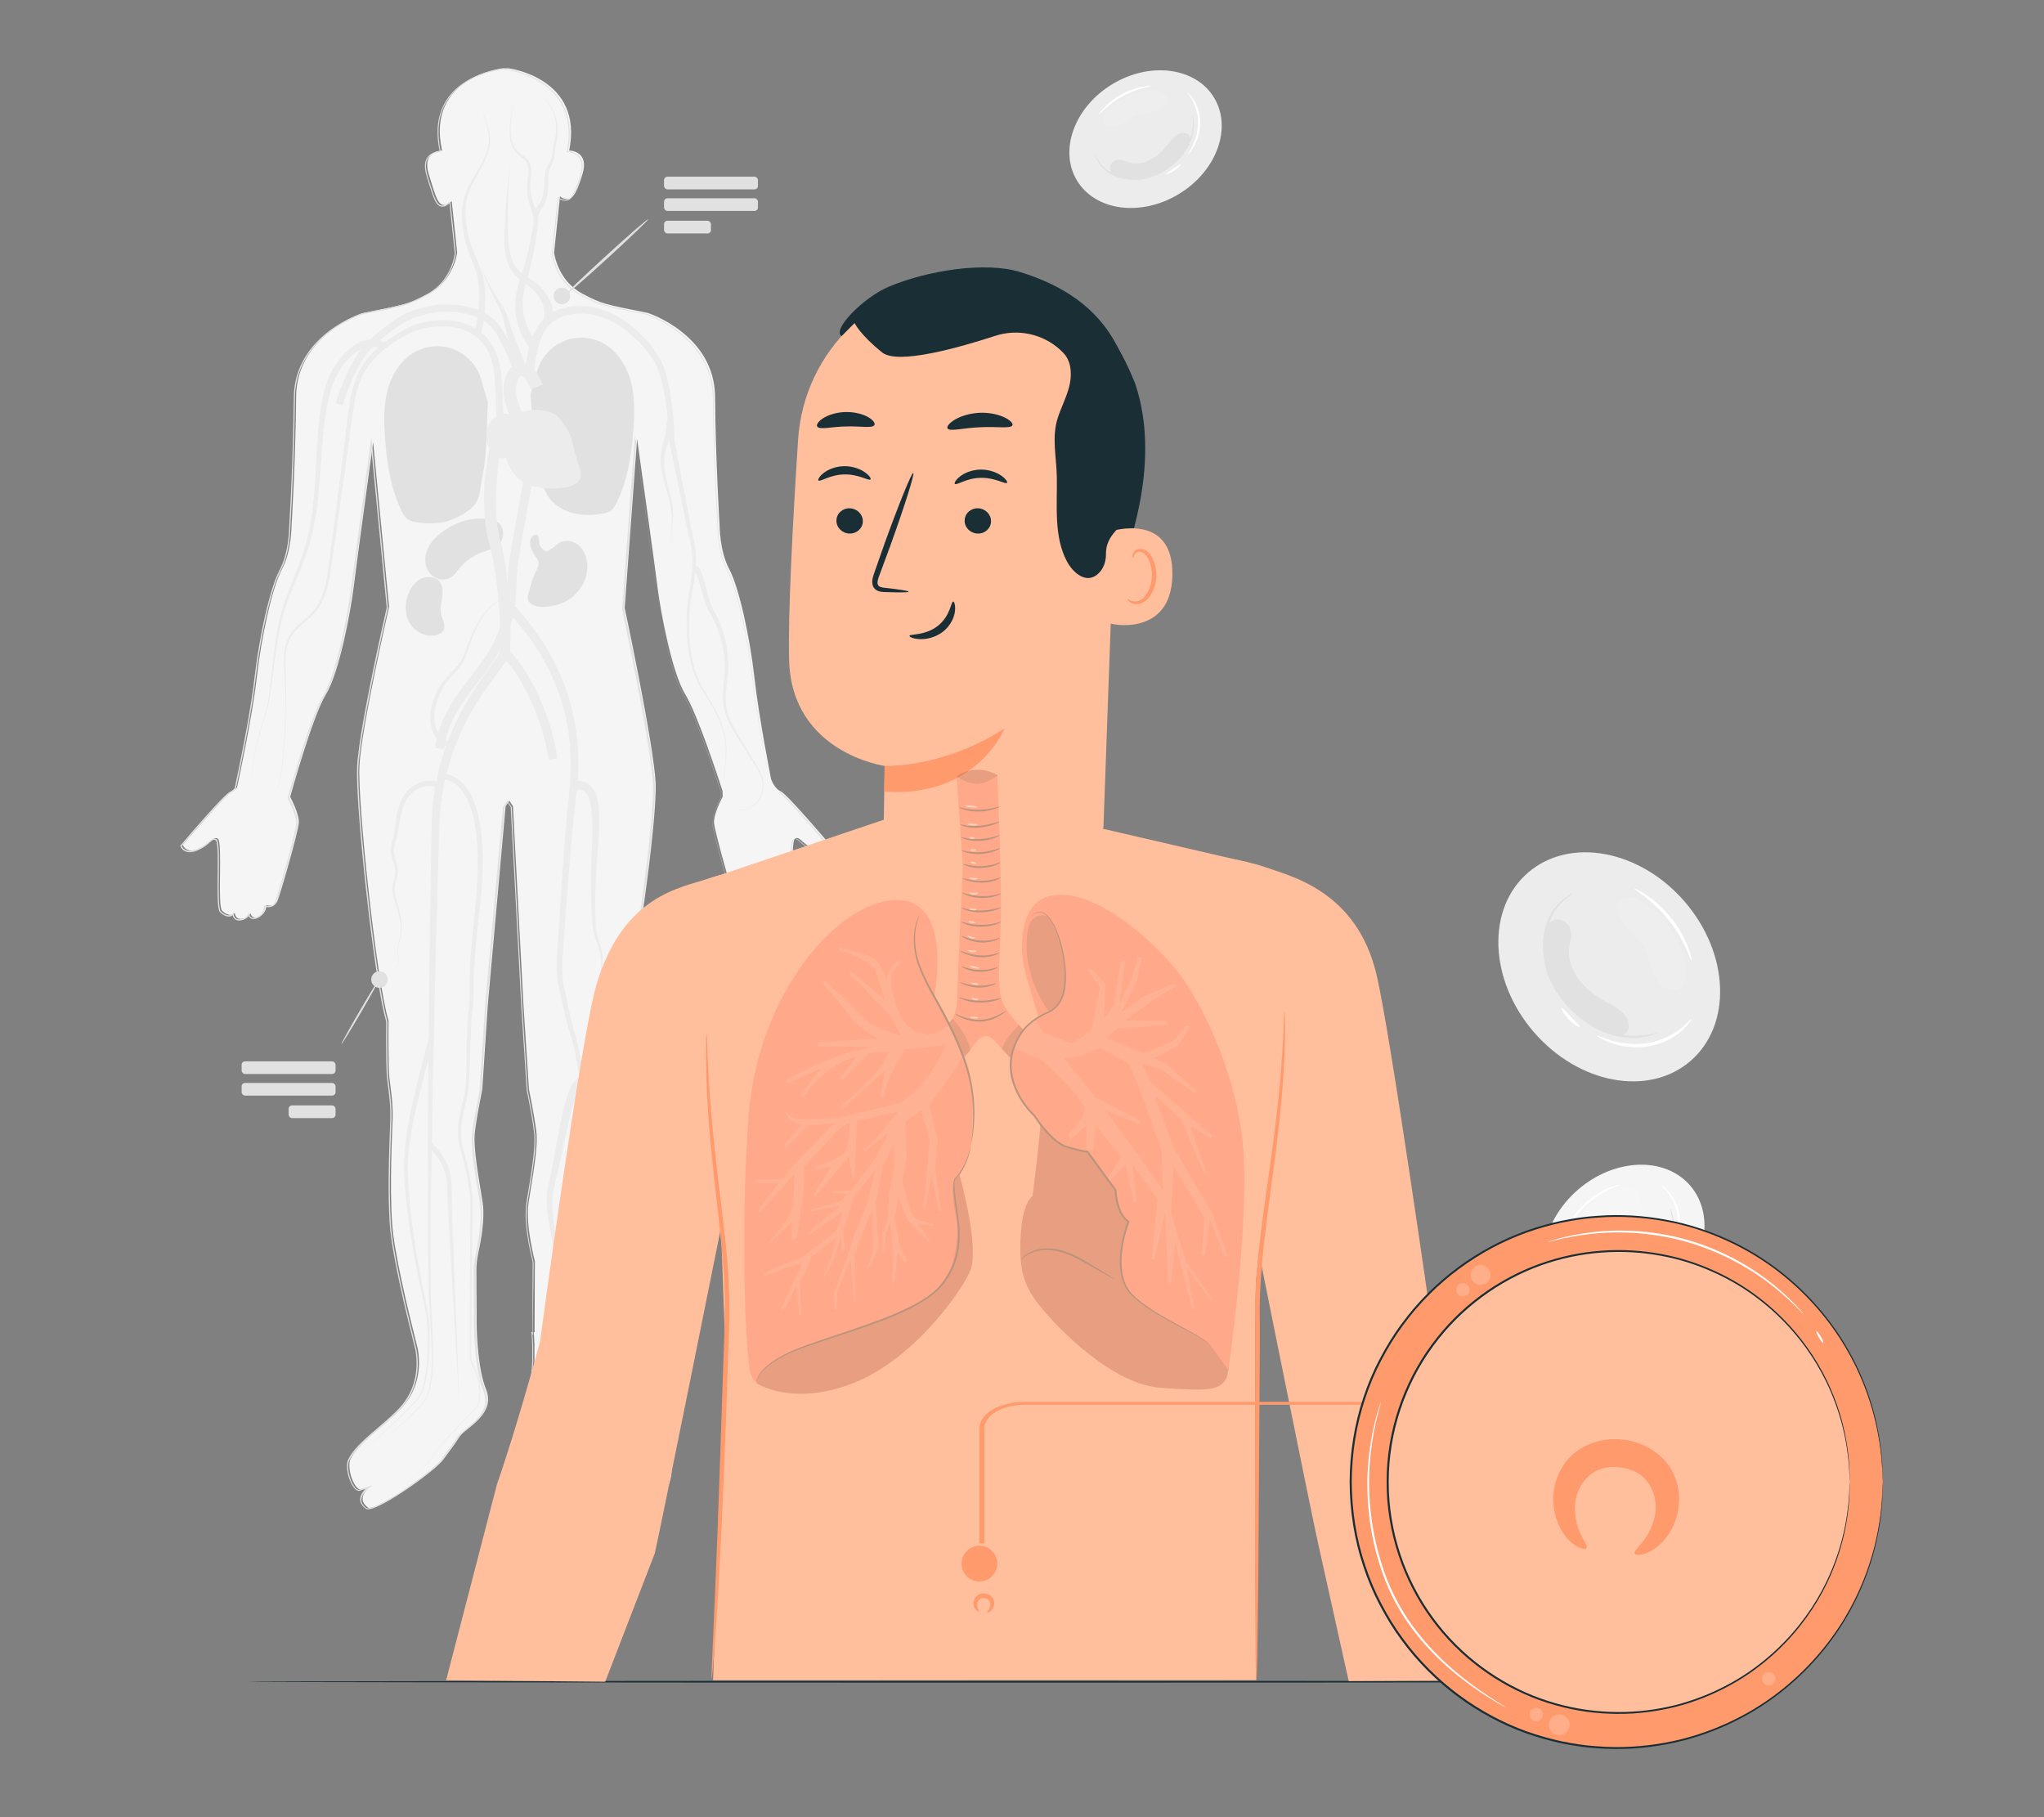 <?xml version="1.0" encoding="UTF-8"?>
<svg id="Layer_2" data-name="Layer 2" xmlns="http://www.w3.org/2000/svg" viewBox="0 0 540 480">
  <rect x="0" y="0" width="540" height="480" fill="#808080" stroke="none"/>
  <defs>
    <style>
      .cls-1 {
        fill: #ff735d;
      }

      .cls-1, .cls-2, .cls-3, .cls-4, .cls-5, .cls-6, .cls-7, .cls-8, .cls-9, .cls-10 {
        stroke-width: 0px;
      }

      .cls-2 {
        fill: #e1e1e1;
      }

      .cls-3 {
        fill: #ececec;
      }

      .cls-11 {
        opacity: .2;
      }

      .cls-5 {
        fill: #f5f5f5;
      }

      .cls-6 {
        fill: none;
      }

      .cls-7 {
        fill: #1a2e35;
      }

      .cls-8 {
        fill: #fff;
      }

      .cls-12 {
        opacity: .3;
      }

      .cls-13 {
        opacity: .1;
      }

      .cls-9 {
        fill: #ff9a6c;
      }

      .cls-10 {
        fill: #ffbf9d;
      }
    </style>
  </defs>
  <g id="Layer_2-2" data-name="Layer 2">
    <g>
      <rect class="cls-6" width="540" height="480"/>
      <g>
        <g>
          <g>
            <g>
              <g>
                <path class="cls-5" d="m206.24,209.01c-1.68-.69-2.54-3.26-2.54-3.26,0,0-3.18-16.01-4.39-26.77-1.21-10.76-4.11-23.93-6.65-28.64-2.54-4.71-2.54-11.36-2.54-11.36,0,0-1.09-17.77-1.21-34.2-.12-16.44-17.76-22.12-17.76-22.12-11.48-2.3-12.06-2.32-17.28-5.08-6.65-3.5-7.49-10.88-7.49-10.88l1.57-14.86.6.48c2.3.85,3.38,0,5.32-6.28,1.93-6.28-3.5-6.28-3.5-6.28,3.91-19.21-16.02-21.72-16.02-21.72h-1.55s-20.32,2.24-16.02,21.72c0,0-5.44,0-3.5,6.28,1.93,6.28,2.53,8.81,4.82,7.97l1.24-.86,1.43,13.56s-.85,7.37-7.49,10.88c-5.22,2.75-5.8,2.78-17.28,5.08,0,0-17.64,5.68-17.77,22.12-.12,16.44-1.21,34.2-1.21,34.2,0,0,0,6.65-2.54,11.36-2.54,4.71-5.44,17.89-6.65,28.64-1.16,10.36-4.94,27.76-5.22,29.04-.35.42-.78.79-1.27.99-1.68.69-13.05,14.13-13.05,14.13,0,0,.69,2.47,4.15,1.09,3.46-1.38,3.85-3.56,5.14-2.67,1.29.89-.2,17.69,1.09,18.98,1.28,1.28,2.67,1.48,3.36.59,0,0,.05,1.78,1.85,1.58,1.81-.2,2.3-1.48,2.3-1.48,0,0,.3,1.88,2.37.79,2.08-1.09,1.78-2.97,1.78-2.97,0,0,2.08.69,2.87-.89.79-1.58,5.54-18.38,5.73-20.76.2-2.37-2.27-6.92-2.27-6.92,0,0,5.79-21.11,9.42-27.04,3.63-5.92,6.65-22.48,7.37-28.52.73-6.04,5.12-38.13,5.12-38.13l4.22,43.52s-7.36,31.89-7.84,42.04c-.48,10.15,4.54,56.85,7.69,67.24,0,0-.12,12.08.24,15.11.36,3.02.97,6.89.85,10.76-.12,3.87-.85,17.52-.12,27.92.51,7.26,4.02,22.01,6.09,30.24h0s0,0,0,0c.25.98.48,1.88.67,2.65.65,3.64.84,10.36-4.63,15.97-4.7,4.81-11.12,8.89-13.13,13.13-1.16,2.44,1.08,8.53,2.84,8,1.77-.53,2.43-.79,2.43-.79,0,0-4.15,2.95-.76,5.57,1.94,1.5,17.82-9.63,20.12-12.82,2.3-3.18,2.65-3.5,4.24-5.98,1.59-2.48,9.62-5.68,6.9-12.42-2.02-5.03-2.4-13.5-2.47-17.33v-2s0,0,0,0h0l-.06-11.91c0-1.56.15-3.11.49-4.63.69-3.14,1.79-9.13,1.19-13.24-.85-5.8-2.66-14.5-2.05-19.09.6-4.59,1.93-11,1.93-11l1.45-22.24,4.71-52.55.97-1.45.97,1.45,2.78,52.55,1.45,22.24s1.33,6.41,1.93,11c.6,4.59-1.21,13.29-2.05,19.09-.85,5.8,1.69,15.35,1.69,15.35l-.09,18.75-.23-.07s.14,1.29.21,3.24l-.02,3.7h.03c-.09,3.29-.51,7.16-1.74,10.22-2.71,6.74,5.31,9.95,6.9,12.42,1.59,2.48,1.94,2.79,4.24,5.98,2.3,3.18,18.18,14.32,20.12,12.82,3.39-2.62-.76-5.57-.76-5.57,0,0,1.62.78,3.39,1.31,1.77.53,4.1-4.62,4.04-7.32-.05-2.71-9.8-10.44-15.29-14.33-4.18-2.96-5.53-11.77-5.93-15.8,1.26-4.81,6.71-25.96,7.35-35.14.73-10.39,0-24.05-.12-27.92-.12-3.87.48-7.73.85-10.76.36-3.02.24-15.11.24-15.11,3.14-10.39,9.18-52.69,8.7-62.84-.48-10.15-8.17-46.18-8.17-46.18l3.28-44.6s4.65,32.9,5.37,38.94c.73,6.04,3.75,22.6,7.37,28.52,3.22,5.26,8.65,21.82,9.83,25.47l.03,1.57s-2.47,4.55-2.27,6.92c.2,2.37,4.94,19.18,5.73,20.76.79,1.58,2.87.89,2.87.89,0,0-.3,1.88,1.78,2.97,2.08,1.09,2.37-.79,2.37-.79,0,0,.49,1.29,2.3,1.48,1.81.2,1.85-1.58,1.85-1.58.69.89,2.08.69,3.36-.59s-.2-18.09,1.09-18.98c1.28-.89,1.68,1.28,5.14,2.67,3.46,1.38,4.15-1.09,4.15-1.09,0,0-11.37-13.44-13.05-14.13Z"/>
                <path class="cls-2" d="m205.89,209.13s.37.18.97.73c.6.55,1.46,1.39,2.56,2.57,2.2,2.35,5.41,5.95,9.55,10.81l.02.02v.02c-.18.52-.55.96-1.04,1.24-.5.27-1.09.34-1.66.28-.58-.05-1.14-.24-1.69-.47-.56-.22-1.09-.52-1.62-.85-.52-.34-1.01-.74-1.49-1.16-.24-.21-.48-.43-.75-.6-.26-.18-.6-.24-.88-.08-.32.12-.38.47-.46.79-.07.33-.11.66-.14,1-.06.68-.09,1.38-.1,2.08-.06,2.83.04,5.84.04,9.03,0,1.59,0,3.23-.19,4.91-.07.41-.1.85-.37,1.24-.3.31-.64.59-1.02.81-.38.21-.81.38-1.26.38-.45.02-.92-.2-1.2-.57l.12-.04c-.03.44-.18.89-.51,1.24-.34.35-.86.46-1.34.42-.95-.06-1.98-.57-2.44-1.53h.14c-.09.49-.44,1.04-1.03,1.15-.57.11-1.13-.15-1.62-.42-1-.54-1.78-1.69-1.65-2.94l.1.08c-.58.17-1.21.22-1.81.04-.3-.09-.58-.25-.8-.48-.22-.23-.37-.52-.48-.81-.44-1.15-.79-2.35-1.16-3.56-.73-2.43-1.45-4.94-2.17-7.53-.71-2.6-1.44-5.26-2.05-8.04-.14-.69-.31-1.41-.21-2.14.08-.72.27-1.43.5-2.12.46-1.38,1.07-2.73,1.76-4.05v.05c-.02-.46-.03-1.01-.04-1.57v.03c-2.06-6.32-4.31-12.97-7.11-19.78-.72-1.69-1.46-3.4-2.37-5.04-.96-1.62-1.77-3.38-2.41-5.2-1.29-3.64-2.25-7.48-3.12-11.4-1.79-7.86-2.66-16.21-3.91-24.8-1.19-8.6-2.42-17.51-3.69-26.71h.25c-1.02,13.9-2.12,28.92-3.27,44.6v-.04c1.71,8.1,3.4,16.47,5,25.1.8,4.32,1.58,8.7,2.25,13.16.32,2.23.65,4.48.83,6.76.12,1.14.1,2.29.11,3.44-.05,1.15-.08,2.3-.16,3.46-.29,4.61-.79,9.26-1.34,13.96-.55,4.69-1.17,9.43-1.87,14.2-.69,4.78-1.44,9.59-2.28,14.44-.87,4.84-1.72,9.74-3.07,14.59v-.05c.03,3.55.04,7.12-.03,10.72-.05,1.79-.07,3.62-.33,5.42-.23,1.8-.46,3.6-.6,5.41-.15,1.82-.17,3.63-.08,5.47.07,1.84.14,3.68.21,5.53.12,3.7.2,7.42.19,11.17-.03,3.75-.08,7.52-.43,11.31-.39,3.79-1.13,7.53-1.88,11.3-1.55,7.52-3.38,15.06-5.36,22.64v-.06c.43,3.91,1.13,7.97,2.85,11.71.44.93.97,1.81,1.61,2.62.65.8,1.47,1.4,2.35,2.01,1.71,1.24,3.4,2.53,5.08,3.87,1.67,1.34,3.33,2.73,4.93,4.21.8.74,1.58,1.5,2.32,2.31.73.82,1.47,1.65,1.93,2.72.1.26.19.59.16.87,0,.29-.03.57-.07.84-.08.56-.2,1.1-.37,1.64-.33,1.07-.75,2.11-1.35,3.07-.29.48-.64.94-1.08,1.33-.11.09-.22.19-.36.26-.13.08-.26.16-.43.18-.08.02-.16.04-.24.05l-.25-.02c-.18-.01-.29-.07-.43-.11-1.07-.34-2.1-.75-3.12-1.23l.19-.32c.52.39.98.84,1.37,1.36.39.52.71,1.13.78,1.81.08.68-.17,1.38-.59,1.9-.19.28-.45.49-.7.71-.09.1-.34.24-.51.24-.19.04-.36.02-.53,0-1.33-.23-2.48-.85-3.64-1.43-1.15-.61-2.27-1.27-3.38-1.96-2.22-1.38-4.39-2.88-6.52-4.46-1.06-.79-2.12-1.61-3.15-2.47-1.01-.87-2.06-1.73-2.89-2.85-.8-1.08-1.59-2.17-2.39-3.26-.4-.55-.79-1.11-1.16-1.68l-.56-.86c-.2-.26-.39-.51-.64-.74-1.94-1.82-4.41-3.3-5.87-5.75-.73-1.2-1.1-2.65-.94-4.07.07-.35.06-.71.19-1.05l.32-1.01c.25-.64.47-1.29.65-1.95.72-2.66.99-5.43,1.08-8.21l.18.2h-.03s-.18-.01-.18-.01v-.18c0-1.06.01-2.19.02-3.36-.03-1.17-.14-2.36-.21-3.56l-.02-.29.26.08c.07.02.15.05.23.07l-.25.18c.03-5.76.06-12.24.09-18.75v.05c-.86-3.48-1.55-7.09-1.8-10.84-.12-1.87-.06-3.8.27-5.67.3-1.87.61-3.76.92-5.67.3-1.9.59-3.82.8-5.75.2-1.93.37-3.89.23-5.83-.45-3.88-1.22-7.79-2-11.69h0s0-.03,0-.03c-.38-5.88-.78-11.87-1.17-17.96-.21-3.04-.39-6.12-.54-9.21-.16-3.09-.33-6.21-.49-9.34-.66-12.53-1.34-25.35-2.03-38.28l.03.1c-.3-.45-.63-.95-.97-1.45h.34c-.3.45-.63.95-.97,1.45l.03-.09c-1.06,11.79-2.15,24.04-3.28,36.56-.28,3.13-.56,6.28-.85,9.44-.27,3.16-.61,6.33-.78,9.53-.42,6.38-.83,12.81-1.26,19.26h0s0,.03,0,.03c-.53,2.62-1.03,5.26-1.47,7.91-.2,1.32-.45,2.67-.55,3.99-.08,1.33-.01,2.68.1,4.03.23,2.69.64,5.38,1.07,8.07.22,1.35.44,2.69.66,4.04.21,1.34.46,2.71.47,4.1.06,2.77-.3,5.52-.77,8.24-.22,1.36-.56,2.72-.8,4.06-.22,1.35-.3,2.72-.27,4.1.01,2.77.03,5.54.04,8.32.02,2.78-.02,5.57.14,8.35.15,2.78.4,5.57.87,8.32.24,1.37.54,2.74.95,4.07.39,1.3,1.06,2.64,1.07,4.12.05,1.46-.51,2.9-1.34,4.06-.83,1.18-1.9,2.15-2.99,3.06-1.07.92-2.29,1.72-3.1,2.79-.77,1.18-1.58,2.37-2.43,3.5l-1.26,1.71-.63.86c-.23.3-.47.57-.72.82-1.01,1.02-2.11,1.93-3.23,2.82-2.24,1.77-4.56,3.43-6.95,4.99-1.2.78-2.41,1.54-3.66,2.25-1.25.7-2.52,1.39-3.89,1.87-.35.11-.7.22-1.09.25-.19.03-.4.01-.61-.04-.25-.09-.37-.23-.51-.35-.56-.47-1.06-1.14-1.14-1.93-.09-.79.22-1.54.63-2.16.42-.62.94-1.14,1.54-1.59l.2.37c-.71.23-1.43.46-2.16.7l-.27.09c-.11.03-.24.05-.36.04-.24-.02-.46-.11-.63-.23-.36-.24-.61-.56-.84-.89-.87-1.34-1.36-2.89-1.56-4.49-.08-.8-.09-1.64.18-2.45.34-.78.76-1.46,1.26-2.11.98-1.3,2.14-2.45,3.33-3.55,1.79-1.64,3.67-3.18,5.48-4.77,1.8-1.6,3.61-3.22,5-5.16.67-.99,1.27-2.02,1.73-3.12.45-1.1.8-2.24,1.03-3.41.44-2.34.42-4.76.01-7.1v.02c-.22-.89-.45-1.77-.67-2.65l.02.04v-.02s-.08-.17-.08-.17l.18-.09h0l-.11.24c-1.74-6.94-3.39-13.88-4.72-20.87-.65-3.49-1.27-7.01-1.45-10.56-.21-3.54-.25-7.08-.24-10.62.01-3.53.1-7.06.23-10.58.1-3.52.41-7.02.04-10.5-.15-1.74-.38-3.47-.6-5.21-.23-1.75-.24-3.51-.29-5.26-.06-3.5-.06-6.99-.03-10.47v.06c-1.23-4.58-1.92-9.23-2.65-13.87-.69-4.64-1.3-9.28-1.86-13.9-1.1-9.26-2.06-18.49-2.73-27.69-.17-2.3-.3-4.6-.4-6.9-.07-2.3-.15-4.61.1-6.9.48-4.57,1.29-9.07,2.11-13.55,1.68-8.96,3.59-17.81,5.58-26.58v.07c-1.43-14.71-2.83-29.2-4.22-43.52h.4c-1.11,8.25-2.21,16.42-3.3,24.54-.55,4.06-1.09,8.1-1.63,12.13-.49,4.04-1.17,8.04-1.98,11.99-.81,3.95-1.74,7.87-2.95,11.7-.63,1.9-1.3,3.8-2.24,5.58-.47.9-.99,1.72-1.4,2.63-.43.89-.81,1.8-1.19,2.72-2.89,7.37-5.12,14.94-7.25,22.44l-.02-.14c.64,1.22,1.21,2.47,1.67,3.77.23.65.42,1.31.54,2,.06.34.1.69.09,1.05,0,.36-.08.7-.13,1.04-.55,2.67-1.27,5.26-1.96,7.85-.71,2.59-1.43,5.15-2.2,7.7-.38,1.27-.77,2.54-1.21,3.8-.12.31-.23.64-.43.94-.21.3-.51.53-.85.67-.68.27-1.4.22-2.08.03l.25-.21c.14,1.27-.61,2.44-1.62,3.01-.49.29-1.04.56-1.68.5-.32-.03-.63-.2-.83-.44-.21-.24-.33-.52-.39-.83l.36.04c-.47,1-1.48,1.5-2.45,1.6-.49.06-1.06-.02-1.46-.39-.4-.36-.57-.86-.61-1.37l.34.11c-.25.32-.64.55-1.04.6-.4.06-.8-.03-1.16-.17-.36-.15-.68-.35-.97-.58-.15-.12-.29-.24-.42-.37-.07-.05-.14-.17-.2-.26l-.11-.28c-.35-1.47-.31-2.9-.36-4.33-.03-2.87.05-5.71.04-8.53,0-1.41,0-2.82-.14-4.2-.04-.34-.08-.69-.17-1-.02-.08-.04-.16-.08-.22l-.04-.1s-.03-.03-.05-.05c-.09-.08-.25-.16-.38-.18-.26-.05-.54.12-.8.33-.26.21-.52.45-.79.68-1.07.94-2.32,1.65-3.68,2.08-.68.2-1.44.29-2.16.07-.73-.21-1.32-.78-1.57-1.51l-.03-.09.07-.08c2.33-2.75,4.64-5.41,6.96-8,1.16-1.29,2.32-2.57,3.51-3.81.6-.61,1.2-1.23,1.85-1.8.29-.28.76-.58,1.09-.73.34-.2.65-.48.91-.79l-.04.08c1.28-5.93,2.46-11.84,3.51-17.71.52-2.94,1-5.87,1.4-8.79.38-2.92.69-5.86,1.16-8.76.93-5.79,2.08-11.5,3.73-17.02.43-1.38.87-2.75,1.45-4.07.59-1.33,1.3-2.55,1.72-3.9.9-2.68,1.31-5.5,1.43-8.3.62-11.27,1.09-22.31,1.21-33.13.01-.68,0-1.35.04-2.03l.04-1.02.11-1.01c.17-1.34.44-2.68.88-3.95.83-2.57,2.22-4.92,3.91-6.98,1.72-2.04,3.74-3.79,5.93-5.25,2.19-1.45,4.52-2.67,6.99-3.55h0s.01,0,.01,0c2.78-.56,5.5-1.08,8.15-1.66,1.33-.29,2.64-.61,3.9-1.03,1.26-.42,2.46-.96,3.64-1.56,1.17-.6,2.35-1.17,3.36-1.96,1.02-.77,1.95-1.67,2.7-2.7,1.51-2.04,2.53-4.44,2.91-6.89v.03c-.52-4.91-.98-9.26-1.43-13.56l.24.11c-.45.31-.84.59-1.24.86h-.02s-.02.02-.02.02c-.42.14-.9.23-1.35.07-.45-.15-.79-.5-1.02-.85-.49-.72-.78-1.5-1.06-2.27-.55-1.54-.99-3.07-1.45-4.56-.22-.75-.45-1.51-.51-2.29-.07-.39-.02-.78-.02-1.17.06-.39.12-.78.28-1.14.29-.73.86-1.35,1.54-1.72.68-.38,1.44-.56,2.22-.6l-.14.18c-.59-2.76-.79-5.57-.33-8.23.47-2.65,1.62-5.14,3.34-7.08,1.7-1.95,3.84-3.41,6.09-4.47,2.26-1.05,4.63-1.77,7.06-2.11h0s0,0,0,0c.58,0,1.06,0,1.55,0h.02c2.83.46,5.46,1.38,7.83,2.65,2.36,1.27,4.43,2.98,5.93,5.06,1.52,2.07,2.41,4.5,2.71,6.94.32,2.44.14,4.89-.34,7.23l-.13-.15c.88.04,1.72.28,2.44.74.72.45,1.24,1.18,1.45,1.97.4,1.61-.07,3.17-.52,4.56-.46,1.41-.93,2.79-1.62,4.06-.36.61-.77,1.27-1.47,1.58-.7.34-1.48.12-2.13-.1h-.02s-.02-.02-.02-.02c-.23-.19-.42-.33-.6-.48l.2-.08c-.6,5.67-1.09,10.31-1.58,14.86v-.03c.48,2.96,1.78,5.67,3.6,7.76.9,1.06,1.98,1.92,3.12,2.61,1.14.69,2.35,1.28,3.52,1.84,2.36,1.13,4.85,1.68,7.27,2.2,2.43.49,4.81.98,7.16,1.45h0s0,0,0,0c2.38.84,4.59,2,6.65,3.33,2.05,1.33,3.92,2.9,5.53,4.65.8.88,1.53,1.82,2.19,2.8.64.99,1.21,2.01,1.68,3.07.95,2.12,1.49,4.37,1.69,6.61.09,1.12.1,2.24.1,3.34.02,1.1.03,2.2.05,3.28.05,2.17.1,4.31.15,6.41.12,4.21.27,8.28.44,12.2.19,3.93.38,7.72.56,11.37.08,1.82.3,3.6.66,5.32.36,1.71.86,3.37,1.61,4.88.78,1.49,1.39,3.05,1.89,4.58.52,1.53.94,3.06,1.33,4.55.77,2.99,1.39,5.88,1.91,8.63.52,2.75.95,5.38,1.29,7.87.35,2.49.57,4.84.88,7.04.59,4.39,1.22,8.18,1.75,11.38,1.09,6.38,1.87,10.37,2.15,11.88h0c.7,1.84,1.53,2.6,1.97,2.93.47.32.57.31.56.33,0-.01-.09,0-.57-.32-.45-.33-1.28-1.09-1.98-2.93h0c-.3-1.51-1.1-5.49-2.21-11.87-.55-3.19-1.18-6.98-1.78-11.37-.31-2.2-.54-4.55-.89-7.03-.35-2.49-.78-5.11-1.3-7.86-.53-2.75-1.15-5.63-1.92-8.62-.4-1.49-.82-3.01-1.33-4.54-.5-1.54-1.11-3.07-1.89-4.56-.75-1.52-1.26-3.19-1.63-4.91-.37-1.72-.58-3.51-.67-5.34-.18-3.65-.37-7.44-.57-11.37-.18-3.93-.33-8-.45-12.21-.05-2.1-.1-4.24-.15-6.41-.02-1.09-.03-2.18-.05-3.28,0-1.1-.02-2.21-.11-3.33-.2-2.22-.74-4.45-1.68-6.55-.47-1.05-1.04-2.06-1.67-3.04-.66-.96-1.37-1.89-2.17-2.77-1.6-1.74-3.45-3.29-5.5-4.62-2.04-1.32-4.25-2.47-6.6-3.3h.01c-2.35-.47-4.73-.95-7.16-1.44-2.42-.52-4.94-1.07-7.32-2.21-1.19-.57-2.38-1.14-3.55-1.85-1.16-.71-2.26-1.58-3.18-2.66-1.85-2.13-3.17-4.86-3.66-7.88h0s0-.03,0-.03c.48-4.55.97-9.2,1.57-14.86l.02-.22.18.14c.19.15.37.3.6.48l-.03-.02c.63.22,1.34.41,1.94.11.61-.27,1.01-.88,1.36-1.48.67-1.23,1.14-2.61,1.6-4.02.45-1.39.89-2.91.51-4.42-.19-.74-.67-1.41-1.34-1.83-.66-.43-1.48-.66-2.3-.7h-.16s.03-.16.03-.16c.47-2.32.65-4.74.33-7.15-.3-2.4-1.18-4.79-2.67-6.82-1.47-2.04-3.51-3.73-5.84-4.98-2.34-1.25-4.96-2.17-7.73-2.61h.02c-.48,0-.97,0-1.55,0h.01c-2.38.34-4.74,1.05-6.97,2.09-2.22,1.05-4.33,2.49-5.99,4.41-1.69,1.9-2.81,4.33-3.27,6.94-.45,2.62-.25,5.38.33,8.12l.04.17h-.18c-1.42.06-2.95.76-3.48,2.15-.15.33-.2.7-.26,1.06,0,.37-.05.74.02,1.12.07.75.28,1.48.5,2.23.46,1.49.9,3.02,1.45,4.54.28.76.57,1.54,1.02,2.2.22.34.52.62.87.74.36.13.76.06,1.15-.07l-.03.02c.39-.27.78-.54,1.24-.86l.21-.14.03.25c.46,4.3.92,8.64,1.44,13.56v.02s0,.01,0,.01c-.4,2.53-1.43,4.95-2.97,7.04-.76,1.05-1.71,1.97-2.76,2.76-1.04.81-2.24,1.39-3.4,2-1.18.6-2.4,1.15-3.68,1.58-1.28.43-2.6.75-3.93,1.04-2.66.58-5.38,1.11-8.16,1.67h.02c-4.81,1.76-9.36,4.68-12.76,8.7-1.67,2.03-3.04,4.34-3.85,6.87-.43,1.26-.7,2.57-.87,3.89l-.11,1-.04,1c-.04.67-.02,1.35-.04,2.02-.12,10.82-.58,21.88-1.2,33.14-.12,2.83-.53,5.67-1.44,8.4-.23.68-.49,1.35-.81,2-.32.66-.65,1.27-.92,1.93-.56,1.3-1.01,2.67-1.43,4.03-1.64,5.5-2.79,11.2-3.72,16.98-.47,2.89-.78,5.81-1.16,8.75-.4,2.93-.88,5.87-1.4,8.81-1.04,5.88-2.23,11.79-3.5,17.73v.04s-.04.03-.04.03c-.28.34-.61.64-1.01.87-.1.06-.2.11-.31.15-.09.05-.16.11-.25.16-.16.09-.32.24-.48.38-.64.55-1.23,1.16-1.83,1.77-1.19,1.23-2.34,2.51-3.5,3.8-2.31,2.59-4.62,5.25-6.95,7.99l.04-.17c.2.58.7,1.09,1.32,1.26.62.19,1.3.12,1.95-.08,1.29-.41,2.51-1.09,3.54-2,.26-.22.52-.46.8-.69.27-.21.64-.48,1.09-.4.21.05.38.13.56.27.04.05.09.1.12.14l.06.14c.05.09.07.18.09.27.1.36.14.71.18,1.07.14,1.41.14,2.82.14,4.24,0,2.83-.08,5.67-.04,8.52.04,1.41.02,2.89.34,4.23l.09.22c.05.05.05.1.13.16.12.12.26.24.39.35.27.21.57.4.88.53.62.28,1.37.22,1.76-.31l.3-.4.04.52c.03.4.19.84.49,1.1.29.27.73.34,1.16.3.87-.08,1.77-.57,2.14-1.36l.25-.54.11.58c.09.47.42.92.9.96.47.05.99-.17,1.44-.44.92-.52,1.55-1.57,1.44-2.63l-.03-.29.28.08c.58.17,1.26.21,1.81-.02.28-.11.51-.3.68-.54.17-.24.27-.55.39-.85.43-1.24.82-2.51,1.2-3.78.76-2.54,1.49-5.11,2.19-7.69.69-2.58,1.41-5.18,1.95-7.82.34-1.3-.05-2.61-.48-3.88-.45-1.27-1.02-2.51-1.65-3.71l-.04-.07.02-.07c2.13-7.51,4.36-15.07,7.26-22.48.39-.92.76-1.84,1.2-2.74.41-.91.96-1.78,1.4-2.64.92-1.74,1.59-3.63,2.21-5.52,1.2-3.8,2.13-7.71,2.94-11.65.81-3.95,1.48-7.93,1.97-11.96.54-4.03,1.08-8.07,1.63-12.13,1.09-8.12,2.19-16.3,3.3-24.54l.23-1.73.17,1.73c1.39,14.32,2.79,28.82,4.22,43.52v.03s0,.03,0,.03c-1.99,8.76-3.89,17.61-5.57,26.56-.82,4.47-1.63,8.98-2.11,13.52-.25,2.27-.17,4.56-.1,6.85.1,2.29.23,4.59.4,6.89.67,9.19,1.63,18.41,2.73,27.67.56,4.63,1.17,9.26,1.86,13.89.73,4.62,1.42,9.29,2.64,13.81v.03s0,.03,0,.03c-.03,3.48-.03,6.97.03,10.46.05,1.74.05,3.49.28,5.21.22,1.73.45,3.47.6,5.23.38,3.51.06,7.05-.04,10.55-.12,3.52-.21,7.04-.23,10.56-.01,3.53.03,7.06.24,10.59.17,3.53.8,7.02,1.44,10.51,1.33,6.97,2.98,13.91,4.72,20.85l.04.16-.15.08h0l.1-.26v-.02s0,.04,0,.04c.22.88.45,1.76.67,2.65h0s0,.02,0,.02c.42,2.39.44,4.86-.01,7.25-.24,1.2-.59,2.37-1.06,3.5-.47,1.13-1.09,2.19-1.78,3.2-1.43,1.99-3.26,3.63-5.07,5.23-1.82,1.6-3.69,3.14-5.47,4.77-1.18,1.09-2.33,2.23-3.28,3.49-.25.31-.44.65-.67.98-.18.34-.4.69-.53,1.03-.24.71-.24,1.5-.16,2.27.19,1.53.67,3.05,1.49,4.3.42.59.97,1.2,1.63.83.72-.23,1.43-.46,2.13-.69l1.18-.38-.98.75c-.54.41-1.05.92-1.43,1.49-.38.57-.63,1.22-.56,1.87.06.65.49,1.23,1,1.67.13.12.26.24.36.26.13.03.28.05.45.02.32-.03.66-.13.99-.23,1.32-.46,2.58-1.14,3.82-1.84,1.24-.7,2.44-1.45,3.64-2.23,2.38-1.56,4.7-3.21,6.92-4.97,1.1-.89,2.2-1.79,3.19-2.79.25-.25.48-.51.68-.78l.63-.86,1.26-1.71c.85-1.13,1.64-2.29,2.42-3.48.92-1.19,2.12-1.96,3.18-2.88,1.08-.9,2.12-1.85,2.91-2.98.8-1.12,1.31-2.45,1.27-3.82,0-1.37-.63-2.63-1.05-4-.42-1.36-.72-2.74-.96-4.12-.48-2.78-.73-5.58-.88-8.37-.16-2.8-.12-5.59-.14-8.37-.01-2.78-.03-5.56-.04-8.32-.03-1.39.05-2.79.28-4.17.25-1.38.57-2.7.8-4.06.47-2.7.82-5.43.77-8.15-.01-1.36-.25-2.69-.46-4.05-.22-1.35-.44-2.7-.66-4.04-.43-2.69-.85-5.39-1.08-8.1-.11-1.36-.18-2.72-.1-4.09.1-1.38.35-2.69.55-4.03.44-2.66.94-5.3,1.47-7.93v.03c.42-6.45.84-12.88,1.25-19.27.17-3.19.51-6.37.78-9.53.28-3.16.57-6.31.85-9.44,1.12-12.52,2.22-24.77,3.28-36.56v-.05s.03-.04.03-.04c.33-.5.67-1,.97-1.45l.17-.25.17.25c.33.5.67,1,.97,1.45l.03.05v.06c.69,12.93,1.36,25.75,2.02,38.27.17,3.13.33,6.25.49,9.34.15,3.09.33,6.16.54,9.21.4,6.09.79,12.09,1.17,17.96v-.03c.77,3.91,1.55,7.8,2,11.74.13,1.99-.03,3.96-.24,5.9-.22,1.94-.51,3.87-.81,5.77-.31,1.9-.61,3.79-.92,5.67-.33,1.87-.39,3.73-.27,5.59.24,3.71.94,7.32,1.79,10.77v.03s0,.02,0,.02c-.03,6.51-.2,12.8-.23,18.56l.14.44-.25-.08c-.08-.02-.16-.05-.23-.07l.25-.21c.07,1.21.18,2.42.21,3.59,0,1.17-.01,2.31-.02,3.37l-.18-.19h.03s.19.01.19.01v.19c-.09,2.8-.37,5.6-1.1,8.3-.19.67-.41,1.34-.66,1.99l-.31.97c-.12.32-.11.66-.18.99-.15,1.33.19,2.69.89,3.83.69,1.16,1.66,2.13,2.68,3.02,1.02.9,2.14,1.68,3.13,2.65.26.23.48.52.69.81l.55.85c.37.56.76,1.12,1.15,1.66.8,1.09,1.6,2.18,2.39,3.26.77,1.06,1.82,1.92,2.82,2.78,1.02.85,2.07,1.67,3.13,2.46,2.12,1.58,4.29,3.07,6.49,4.45,1.1.69,2.22,1.34,3.36,1.94,1.14.57,2.31,1.18,3.51,1.39.31.04.55.03.76-.16.23-.21.47-.4.64-.65.37-.47.58-1.05.51-1.64-.15-1.18-1.07-2.18-2-2.91l-1.29-1.01,1.47.69c1,.47,2.03.88,3.08,1.21.13.03.28.1.38.09l.16.02c.06,0,.11-.03.17-.04.12-.01.22-.08.33-.14.11-.05.21-.14.31-.22.39-.34.73-.78,1-1.24.57-.92.99-1.94,1.31-2.98.16-.52.28-1.05.36-1.58.04-.27.06-.53.06-.8.02-.27-.04-.48-.13-.73-.41-.96-1.15-1.8-1.86-2.6-.73-.8-1.51-1.56-2.3-2.29-1.59-1.47-3.24-2.85-4.91-4.19-1.67-1.34-3.36-2.62-5.07-3.86-.85-.6-1.74-1.25-2.41-2.08-.66-.84-1.2-1.75-1.65-2.69-1.74-3.81-2.44-7.89-2.87-11.83v-.03s0-.03,0-.03c1.97-7.58,3.81-15.12,5.36-22.62.75-3.75,1.49-7.5,1.88-11.26.35-3.76.41-7.54.43-11.27,0-3.74-.07-7.46-.19-11.16-.07-1.85-.14-3.69-.2-5.52-.09-1.83-.07-3.68.08-5.51.14-1.82.37-3.63.6-5.43.26-1.79.29-3.59.33-5.39.07-3.59.06-7.17.04-10.71v-.02s0-.03,0-.03c1.33-4.81,2.19-9.71,3.06-14.55.85-4.84,1.6-9.66,2.29-14.43.7-4.77,1.32-9.51,1.87-14.2.55-4.69,1.05-9.33,1.34-13.94.08-1.15.11-2.3.16-3.44-.01-1.14.02-2.28-.11-3.41-.18-2.27-.51-4.51-.82-6.74-.67-4.45-1.45-8.83-2.25-13.15-1.6-8.63-3.29-17-4.99-25.09v-.02s0-.02,0-.02c1.16-15.68,2.27-30.69,3.29-44.6l.09-1.21.17,1.2c1.27,9.2,2.49,18.12,3.68,26.72,1.24,8.6,2.11,16.94,3.89,24.78.86,3.92,1.82,7.75,3.1,11.38.64,1.82,1.43,3.54,2.39,5.16.92,1.66,1.66,3.37,2.38,5.07,2.79,6.82,5.03,13.48,7.1,19.8h0s0,.03,0,.03c.01.55.02,1.11.03,1.57v.02s-.01.02-.01.02c-.69,1.31-1.29,2.65-1.75,4.01-.22.68-.41,1.38-.49,2.08-.09.7.07,1.4.21,2.09.61,2.76,1.34,5.43,2.04,8.03.71,2.59,1.43,5.11,2.16,7.53.37,1.21.72,2.41,1.16,3.55.19.58.61,1.04,1.18,1.2.56.17,1.17.12,1.72-.04l.11-.03v.12c-.14,1.16.59,2.27,1.56,2.79.47.26,1.01.5,1.51.4.51-.09.83-.58.92-1.04l.04-.22.1.21c.41.88,1.39,1.38,2.31,1.44.46.04.93-.06,1.23-.38.3-.31.45-.74.47-1.14v-.18s.12.14.12.14c.26.33.67.53,1.09.52.42,0,.83-.16,1.2-.36.36-.21.7-.48.99-.78.22-.32.27-.77.34-1.17.2-1.66.19-3.3.2-4.89,0-3.18-.09-6.19-.03-9.03.02-.71.05-1.41.11-2.09.03-.34.07-.68.14-1.02.04-.17.07-.33.15-.49.05-.17.22-.3.37-.37.15-.08.33-.11.51-.1.17.03.33.1.47.19.28.18.52.4.76.61.48.42.96.82,1.48,1.16.52.33,1.05.62,1.6.85.55.23,1.1.42,1.67.47.56.06,1.13,0,1.61-.26.47-.26.83-.7.99-1.18v.04c-4.12-4.87-7.32-8.48-9.51-10.83-1.09-1.18-1.95-2.03-2.54-2.58-.31-.26-.52-.48-.7-.57-.16-.1-.22-.15-.25-.17Z"/>
              </g>
              <g>
                <path class="cls-2" d="m117.26,164.48c-.2-.71-.53-1.38-.7-2.1-.36-1.52.05-3.11.26-4.66.17-1.3.15-2.74-.5-3.84l.05.06s-.06-.09-.09-.14c-.02-.04-.04-.07-.07-.11-.03-.05-.07-.09-.11-.13-.07-.1-.14-.19-.22-.28l.1.14c-1.02-1.05-2.95-1.23-4.36-.71-1.61.6-2.78,2.05-3.5,3.62-1.2,2.61-1.31,5.81.15,8.29,1.47,2.47,4.65,3.94,7.37,3.01.57-.19,1.13-.5,1.45-1.01.4-.62.36-1.43.16-2.14Z"/>
                <path class="cls-2" d="m141.74,98.74c.78-3.62,3.32-6.82,6.68-8.4,3.35-1.58,7.44-1.5,10.72.21,3.84,2,6.37,5.97,7.5,10.15,1.13,4.18,1.01,8.59.69,12.91-.49,6.56-1.49,13.2-4.37,19.11-.41.83-.88,1.68-1.64,2.21-.65.45-1.46.63-2.25.76-2.72.45-5.55.49-8.19-.29-2.64-.78-5.08-2.46-6.42-4.86-.82-1.48-1.2-3.16-1.54-4.82-1.45-7.12-2.38-14.34-2.76-21.59l1.58-5.38Z"/>
                <path class="cls-3" d="m100.9,92.21c-1.06-.56-2.22-.79-3.38-.63-1.16.15-2.3.68-3.33,1.38-1.04.72-1.97,1.62-2.82,2.6-.85.99-1.59,2.06-2.21,3.2-1.24,2.29-2.01,4.85-2.56,7.46-.54,2.62-.89,5.3-1.17,7.99-.55,5.38-.75,10.81-1.29,16.25-.53,5.42-1.41,10.88-3.26,16.06-1.83,5.16-4.3,10.02-5.86,15.19-1.55,5.18-2.17,10.6-2.84,15.98-.34,2.7-.7,5.4-1.21,8.07-.21,1.36-.69,2.64-1.08,3.94-.41,1.29-.82,2.59-1.2,3.89-.76,2.6-1.44,5.24-1.78,7.94-.16,1.34-.24,2.71-.04,4.05.11.67.29,1.33.63,1.92.34.59.86,1.07,1.5,1.32-.64-.24-1.17-.72-1.51-1.31-.35-.59-.54-1.25-.66-1.92-.22-1.35-.15-2.72,0-4.07.31-2.71.97-5.36,1.7-7.97.37-1.31.76-2.61,1.16-3.91l.59-1.95c.09-.33.19-.65.26-.98.08-.32.12-.66.18-1,.47-2.67.78-5.37,1.08-8.07.59-5.39,1.12-10.84,2.61-16.12,1.5-5.27,3.91-10.19,5.63-15.31,1.74-5.11,2.52-10.48,2.96-15.86.44-5.39.56-10.83,1.03-16.28.24-2.72.55-5.44,1.06-8.16.52-2.71,1.28-5.43,2.59-7.95.66-1.26,1.46-2.45,2.36-3.53.91-1.09,1.93-2.1,3.12-2.95,1.19-.84,2.57-1.53,4.11-1.75,1.53-.24,3.16.07,4.51.77l-.87,1.7Z"/>
                <path class="cls-3" d="m116.75,204.45c.32-.03.52-.01.77,0,.24.02.47.06.7.11.45.1.9.24,1.32.43.84.36,1.6.88,2.26,1.48,1.33,1.2,2.27,2.71,3,4.27.72,1.56,1.21,3.2,1.6,4.85.39,1.65.62,3.32.81,4.98.34,3.34.38,6.69.26,10.02-.11,3.33-.4,6.65-.78,9.96-.19,1.66-.4,3.29-.57,4.93-.17,1.64-.32,3.29-.47,4.94-.14,1.65-.27,3.3-.38,4.95-.05.82-.1,1.65-.12,2.46l-.02,2.48c-.02,1.66-.04,3.33-.15,5-.06.83-.14,1.69-.28,2.51-.11.77-.15,1.61-.2,2.43-.18,3.3-.27,6.61-.36,9.92-.05,1.65-.04,3.32-.16,4.99-.05.83-.13,1.67-.22,2.5-.09.82-.22,1.68-.42,2.49-.39,1.63-.82,3.21-1.12,4.83-.3,1.61-.47,3.24-.41,4.86.03.81.13,1.62.29,2.41.16.78.4,1.59.6,2.39.41,1.61.8,3.23,1.14,4.85.67,3.26,1.18,6.58,1.08,9.94-.15,6.62-.2,13.25-.27,19.88l-.18,19.89-.02-.07c.92,1.83,1.7,3.73,2.17,5.73.22,1.01.29,2.04.29,3.06-.02,1.02-.11,2.06-.45,3.04-.09.24-.19.5-.37.7-.17.19-.33.39-.51.58-.34.38-.7.74-1.05,1.11l-2.15,2.17c-1.43,1.45-2.85,2.91-4.2,4.43-1.35,1.52-2.64,3.09-3.81,4.76-1.1,1.72-2.52,3.22-4.09,4.52-1.56,1.31-3.25,2.45-5,3.5-1.75,1.04-3.56,1.99-5.42,2.81,1.86-.83,3.66-1.79,5.4-2.83,1.74-1.05,3.43-2.2,4.98-3.51,1.56-1.31,2.96-2.8,4.05-4.52,1.15-1.68,2.44-3.27,3.78-4.8,1.34-1.53,2.75-3.01,4.17-4.46l2.13-2.18c.35-.37.7-.73,1.04-1.11.17-.19.33-.38.49-.57.16-.18.25-.41.33-.64.32-.95.41-1.97.41-2.97,0-1.01-.08-2.02-.3-3-.47-1.96-1.26-3.85-2.18-5.65l-.02-.03v-.04s.03-19.89.03-19.89c.03-6.63.02-13.26.13-19.9.07-3.28-.45-6.56-1.14-9.78-.35-1.61-.75-3.22-1.17-4.82-.2-.8-.44-1.58-.63-2.42-.18-.83-.28-1.68-.32-2.52-.08-1.69.09-3.38.39-5.03.29-1.65.72-3.27,1.09-4.87.19-.8.3-1.59.39-2.41.09-.81.15-1.63.2-2.46.1-1.64.09-3.29.12-4.95.06-3.32.13-6.63.29-9.96.05-.84.08-1.65.19-2.52.13-.81.2-1.61.25-2.43.1-1.63.11-3.29.11-4.94v-2.49c.02-.84.06-1.68.11-2.51.09-1.66.21-3.32.35-4.97.13-1.66.27-3.31.43-4.96.15-1.66.36-3.32.54-4.95.35-3.28.62-6.58.71-9.87.09-3.29.03-6.59-.32-9.84-.19-1.62-.43-3.24-.81-4.82-.37-1.58-.86-3.13-1.54-4.57-.68-1.43-1.55-2.79-2.7-3.8-.57-.51-1.2-.93-1.88-1.22-.34-.15-.69-.25-1.05-.33-.18-.03-.36-.06-.53-.08-.16-.01-.38-.02-.47,0l-.17-1.42Z"/>
                <path class="cls-3" d="m138.73,96.42c-.71-2.33-1.65-4.53-2.53-6.7-.44-1.09-.85-2.17-1.22-3.27-.37-1.08-.67-2.25-1.12-3.38-.43-1.15-1.07-2.22-1.72-3.2-.66-.98-1.27-1.96-1.86-2.98-1.17-2.03-2.22-4.14-3.26-6.26.86,2.19,1.73,4.38,2.74,6.53.5,1.07,1.06,2.13,1.62,3.16.57,1.03,1.05,2.04,1.36,3.13.33,1.09.53,2.23.82,3.41.28,1.16.61,2.31.96,3.45.01.04.02.08.04.12-.65-1.31-1.36-2.61-2.24-3.92-1.54-2.3-4.09-4.1-7.18-5.08-2.38-.75-5.01-1.05-8.54-.99-1.88.04-4.24.64-6.3,1.22-2.77.78-4.56,1.81-6.71,3.32-2.58,1.81-5.52,4.05-7.87,6.93-3.49,4.3-5.39,9.74-7.06,14.55l1.8.63c1.7-4.88,3.46-9.93,6.74-13.97,2.2-2.7,5.01-4.84,7.48-6.57,1.98-1.39,3.62-2.34,6.13-3.05,1.95-.55,4.16-1.12,5.82-1.15,3.31-.06,5.76.22,7.93.9,2.68.84,4.87,2.38,6.17,4.32,1.63,2.43,2.7,4.89,3.83,7.49.34.78.68,1.56,1.04,2.37l1.03-.47,2.08-.54Z"/>
                <path class="cls-3" d="m201.72,207.12c-.08-1.62-.77-3.12-1.54-4.49-1.61-2.72-3.26-5.39-4.88-8.09-.81-1.35-1.6-2.7-2.23-4.12-.63-1.41-1.1-2.9-1.26-4.42-.33-3.06.47-6.16.57-9.36.11-3.2-.33-6.42-1.27-9.48-.47-1.54-1.07-3.03-1.79-4.47-.18-.36-.36-.72-.56-1.07l-.29-.53c-.09-.16-.17-.31-.25-.48-.32-.66-.57-1.39-.8-2.12-.46-1.47-.83-3-1.24-4.53-.21-.77-.42-1.54-.7-2.31-.14-.39-.3-.78-.53-1.19-.12-.2-.25-.41-.47-.63-.11-.11-.25-.22-.44-.31-.06-.03-.14-.05-.21-.07.06-1.18.05-2.37-.04-3.56-.13-1.54-.33-3.04-.86-4.59l.03.09-4.77-24.97c-.06-2.94-.25-5.85-.58-8.76-.34-2.93-.8-5.86-1.62-8.75-.41-1.44-.93-2.87-1.68-4.24-.77-1.35-1.66-2.54-2.6-3.71-1.9-2.31-4.09-4.4-6.58-6.13-2.48-1.71-5.3-3.06-8.33-3.66-1.51-.3-3.07-.41-4.61-.32-1.54.09-3.1.33-4.6.91-.51.19-1,.43-1.49.7-.02-.25-.05-.49-.09-.73-.19-1.07-.56-2.07-1.06-2.98-.49-.91-1.09-1.74-1.75-2.49-.67-.79-1.5-1.46-2.3-2.01-.52-.35-1.03-.68-1.53-1.01.23-.78.46-1.57.67-2.38.37-1.4.68-2.82.94-4.23.27-1.41.5-2.83.72-4.24.21-1.4.51-2.84.44-4.38-.01-.25-.04-.5-.08-.74l.1.02c.1-.62.31-1.17.67-1.73.35-.55.84-1.17,1.16-1.9.17-.36.29-.75.38-1.12.09-.36.17-.73.23-1.09.13-.73.2-1.47.22-2.21.03-1.48-.15-2.88.26-4.14.2-.63.55-1.24.86-1.91.16-.33.3-.69.4-1.06.1-.37.16-.75.19-1.12.07-.74.08-1.42.21-2.12.11-.69.28-1.39.41-2.1.27-1.43.3-2.92.03-4.35-.51-2.86-2.04-5.51-4.29-7.3,2.17,1.87,3.56,4.56,3.95,7.35.2,1.4.12,2.82-.2,4.19-.16.69-.35,1.38-.49,2.1-.16.71-.21,1.46-.3,2.15-.08.7-.28,1.3-.61,1.92-.31.62-.71,1.24-.98,1.97-.53,1.49-.38,3.01-.47,4.38-.04.69-.14,1.37-.28,2.05-.07.34-.16.67-.25,1-.1.32-.2.61-.36.89-.28.57-.72,1.07-1.16,1.7-.09.12-.17.25-.25.39-.19-.5-.38-.98-.55-1.46-.46-1.3-.73-2.66-.8-4.04-.09-1.38.17-2.76.21-4.24.01-.74-.05-1.5-.32-2.23-.13-.37-.33-.71-.56-1.02-.24-.31-.52-.57-.82-.8-.58-.46-1.2-.81-1.71-1.27-.51-.45-.92-1.01-1.22-1.63-.6-1.25-.78-2.68-.81-4.09-.01-1.42.12-2.84.27-4.26.16-1.42.37-2.83.64-4.23-.32,1.39-.58,2.8-.79,4.21-.2,1.42-.38,2.83-.42,4.27-.03,1.43.1,2.91.7,4.27.29.68.72,1.31,1.27,1.82.55.52,1.16.9,1.68,1.34.53.43.92.96,1.13,1.58.2.62.24,1.3.21,1.99-.07,1.37-.4,2.81-.36,4.29.02,1.47.25,2.94.7,4.35.31.96.67,1.86.86,2.75-.02.06-.04.13-.05.19l.1.02c.06.34.1.67.09,1.01.02,1.32-.3,2.7-.57,4.11-.27,1.4-.55,2.79-.86,4.17-.31,1.38-.65,2.75-1.06,4.09-.18.59-.37,1.18-.57,1.78-.48-.38-.92-.78-1.29-1.25-1.09-1.34-1.69-3.07-2.01-4.87-.32-1.8-.37-3.67-.39-5.55-.02-1.88-.02-3.77.02-5.65.07-3.77.25-7.54.54-11.3-.49,3.74-.87,7.5-1.13,11.27-.13,1.89-.24,3.77-.31,5.66-.08,1.89-.13,3.81.1,5.74.23,1.92.78,3.91,2,5.59.55.76,1.24,1.41,1.94,1.98-.07.22-.15.44-.21.67-.42,1.39-.79,2.84-.95,4.35-.15,1.5-.11,3.02.1,4.52.23,1.5.64,2.96,1.21,4.37.59,1.4,1.35,2.73,2.27,3.96h0c-.47,1.86-.67,3.65-1.04,5.37l2.33.52c.31-1.51.5-2.93.79-4.33.28-1.39.63-2.75,1.15-4,.51-1.26,1.2-2.41,2.09-3.37.89-.95,1.99-1.69,3.23-2.17,1.23-.51,2.59-.74,3.96-.84,1.38-.1,2.76-.02,4.12.23,2.73.49,5.32,1.69,7.66,3.25,2.34,1.58,4.46,3.54,6.3,5.71.91,1.09,1.79,2.24,2.48,3.43.67,1.19,1.18,2.52,1.59,3.88.82,2.73,1.32,5.6,1.69,8.47.1.78.19,1.56.26,2.34-.17.7-.23,1.35-.3,2-.07.73-.12,1.45-.22,2.14-.05.34-.11.68-.19.98l-.31,1.05c-.2.71-.39,1.43-.54,2.16-.32,1.46-.4,3.01-.24,4.5.15,1.49.5,2.93.89,4.35.78,2.82,1.78,5.56,1.97,8.45.1,1.43-.09,2.89-.14,4.35-.06,1.45.04,2.98.77,4.26-.68-1.31-.7-2.82-.58-4.25.12-1.44.37-2.89.33-4.37-.07-2.96-.97-5.8-1.62-8.62-.33-1.41-.6-2.82-.69-4.24-.09-1.42.04-2.81.4-4.18.17-.69.38-1.37.61-2.05l.27-.8c0,.2.02.4.03.6v.07s.01.05.01.05l5.12,24.96v.04s.03.05.03.05c.24.63.41,1.38.55,2.09.14.72.23,1.46.3,2.2.13,1.48.14,2.97.04,4.46-.1,1.49-.27,2.97-.55,4.45l-.38,2.24c-.1.76-.22,1.51-.28,2.27-.17,1.51-.24,3.03-.28,4.55,0,1.52.02,3.04.14,4.56.23,3.03.74,6.05,1.69,8.95.48,1.45,1.13,2.85,1.89,4.16.75,1.32,1.58,2.59,2.36,3.88,1.57,2.56,2.97,5.27,3.68,8.19.36,1.46.55,2.96.59,4.46.05,1.51-.13,3.01-.26,4.51-.11,1.51-.19,3.02-.16,4.53,0,.76.06,1.51.15,2.26.06.37.12.75.23,1.11.11.35.23.75.54.97-.31-.23-.42-.62-.53-.97-.1-.36-.16-.74-.21-1.11-.08-.75-.12-1.5-.12-2.26,0-1.51.1-3.02.23-4.52.15-1.5.35-3.01.32-4.53-.02-1.52-.19-3.03-.54-4.51-.68-2.97-2.05-5.73-3.6-8.33-.77-1.31-1.57-2.59-2.3-3.9-.74-1.31-1.34-2.68-1.79-4.1-.9-2.86-1.35-5.85-1.54-8.84-.1-1.5-.1-3-.08-4.5.06-1.5.14-3,.33-4.49.07-.75.21-1.48.31-2.23l.41-2.22c.26-1.29.43-2.6.56-3.91.01.02.02.03.03.05.16.28.31.62.44.96.27.7.49,1.44.71,2.19.43,1.5.83,3.03,1.33,4.56.26.76.53,1.52.91,2.28.09.19.2.38.31.56l.29.5c.2.33.38.67.56,1.01.72,1.36,1.32,2.79,1.8,4.26.96,2.94,1.44,6.03,1.4,9.13-.02,3.08-.78,6.23-.38,9.47.2,1.61.73,3.16,1.41,4.6.68,1.45,1.51,2.8,2.34,4.14,1.67,2.67,3.38,5.32,5.03,7.99.79,1.34,1.48,2.78,1.59,4.33.1,1.54-.35,3.12-1.27,4.37-.91,1.25-2.32,2.18-3.88,2.37-1.54.19-3.21-.47-4.09-1.8.85,1.34,2.53,2.05,4.1,1.89,1.59-.16,3.05-1.08,4.01-2.35.97-1.27,1.48-2.89,1.4-4.49Zm-58.08-122.82s-.06.05-.09.08c-1.13,1.17-1.98,2.56-2.59,4-.08.18-.15.37-.22.55-.44-.67-.83-1.37-1.17-2.09-.55-1.22-.96-2.5-1.21-3.82-.24-1.32-.32-2.67-.23-4.01.09-1.34.37-2.68.74-4.03,0,0,0-.01,0-.02.33.24.66.48.97.72.72.56,1.35,1.12,1.86,1.8.55.69,1.02,1.43,1.38,2.21.73,1.5.94,3.12.55,4.61Z"/>
                <path class="cls-3" d="m117.35,197.85l-2.37-.27c.88-7.69,5.01-13.11,9.4-18.85,1.15-1.5,2.33-3.05,3.47-4.66,2.31-3.26,4.49-8.19,5.56-12.54.52-2.1.57-4.28.63-6.58.02-.93.05-1.89.1-2.83.18-3.08.73-6.14,1.25-9.09l3.5-19.72,2.35.42-3.5,19.72c-.51,2.89-1.04,5.87-1.22,8.82-.05.91-.08,1.84-.1,2.75-.06,2.33-.12,4.74-.7,7.09-1.14,4.62-3.47,9.86-5.93,13.34-1.16,1.65-2.36,3.21-3.52,4.73-4.18,5.47-8.12,10.63-8.92,17.67Z"/>
                <path class="cls-2" d="m127.32,100.99c-.78-3.62-3.32-6.82-6.68-8.4-3.35-1.58-7.44-1.5-10.72.21-3.84,2-6.37,5.97-7.5,10.15-1.13,4.18-1.01,8.59-.69,12.91.49,6.56,1.49,13.2,4.37,19.11.41.83.88,1.68,1.64,2.21.65.45,1.46.63,2.25.76,2.72.45,5.55.49,8.19-.29,2.64-.78,6.41-2.72,7.75-5.12.82-1.48,1.09-4.4,1.42-6.06,1.45-7.12,1.17-12.84,1.55-20.1l-1.58-5.38Z"/>
                <path class="cls-2" d="m132.89,140.66c-.13-1.65-.85-3.12-3.47-3.45-4.73-.78-8.86.56-12.72,3.41-1.45,1.07-2.76,2.39-3.56,4.01-.81,1.62-1.07,3.55-.45,5.25s2.19,3.08,3.99,3.21c1.07.08,2.17-.28,2.99-.98.54-.47.95-1.06,1.4-1.63,1.88-2.37,4.5-4.14,7.41-5,.73-.22,1.48-.38,2.16-.73,1.47-.76,2.4-2.45,2.27-4.1Z"/>
                <path class="cls-3" d="m135.7,159.72c3.41,3.7,6.49,7.73,9.04,12.09,2.57,4.35,4.58,9.03,5.94,13.9,1.36,4.87,2.04,9.92,2.09,14.95.03,2.52-.09,5.04-.36,7.54l-.79,7.39c-1.02,9.85-1.72,19.73-2.44,29.63-.17,2.49-.42,4.95-.55,7.4-.12,2.45-.18,4.92.19,7.27.04.3.12.57.18.86l.23.91c.15.61.28,1.22.41,1.83l.73,3.65c.25,1.21.51,2.4.83,3.58.16.59.34,1.15.53,1.76.19.6.37,1.21.53,1.81,1.28,4.87,1.69,9.84,2.77,14.64.27,1.2.57,2.38.95,3.55.37,1.17.78,2.33,1.2,3.5.83,2.33,1.66,4.72,2.12,7.2.47,2.47.65,4.97.71,7.46.04,1.25.01,2.49.02,3.73-.03,1.24-.06,2.49-.11,3.73-.24,4.97-.79,9.92-1.55,14.82-.76,4.91-1.7,9.78-2.71,14.64l-1.56,7.28-.79,3.63c-.26,1.21-.54,2.42-.6,3.64-.05,1.21.15,2.48.91,3.45.69,1.05,1.23,2.17,1.9,3.2.73.98,1.56,1.92,2.35,2.87.8.95,1.62,1.88,2.44,2.81,1.65,1.85,3.34,3.67,5.09,5.41,1.77,1.74,3.58,3.44,5.61,4.86-2.05-1.4-3.88-3.1-5.66-4.82-1.77-1.73-3.48-3.54-5.14-5.38-.83-.92-1.65-1.85-2.46-2.79-.81-.95-1.62-1.87-2.39-2.86-.69-1.04-1.24-2.16-1.92-3.18-.8-1-1.03-2.34-.99-3.58.04-1.26.31-2.48.56-3.69l.75-3.64,1.48-7.29c.96-4.86,1.85-9.74,2.55-14.64.7-4.9,1.19-9.83,1.38-14.77.04-1.23.06-2.47.07-3.71-.02-1.23,0-2.47-.06-3.7-.09-2.46-.3-4.92-.78-7.32-.93-4.8-3.34-9.25-4.4-14.19-1.14-4.88-1.61-9.84-2.91-14.56-.16-.59-.34-1.17-.53-1.75-.19-.58-.39-1.2-.56-1.8-.35-1.21-.63-2.44-.89-3.65l-.77-3.64c-.13-.6-.27-1.2-.42-1.79l-.23-.89c-.07-.32-.16-.64-.21-.96-.44-2.56-.39-5.07-.3-7.57.1-2.5.33-4.97.47-7.44.61-9.9,1.21-19.81,2.13-29.7l.72-7.41c.23-2.43.33-4.88.28-7.32-.09-4.88-.8-9.74-2.14-14.41-1.35-4.67-3.32-9.16-5.84-13.33-2.51-4.18-5.52-8.05-8.86-11.61l1.74-1.62Z"/>
                <path class="cls-2" d="m153.21,144.33c-1.33-1.34-3.51-1.92-5.2-1.07-.59.29-1.08.73-1.57,1.17-.34.3-1.66.96-2,1.26-.93-.29-1.82-1.22-1.95-2.12-.11-.72.06-1.72-.51-2.18-.36-.29-.92-.11-1.26.21-1.23,1.15-.61,3.2.28,4.63.89,1.43,1.62,1.91,1.11,3.51-.18.57-1.04,2.24-1.36,3.16-.52,1.53-.72,2.32-1.14,3.88-.15.54-.26,1.11-.1,1.65.2.68.81,1.17,1.46,1.45,1.86.82,5.1.32,7-.38,2.66-.97,4.25-2.38,5.79-4.75,1-1.54,1.44-3.41,1.4-5.24-.04-1.89-.62-3.84-1.95-5.18Zm-8.77,1.36l.65.09c-.21,0-.44-.03-.65-.09Z"/>
                <path class="cls-3" d="m135.85,160.41c-.03.06-.12.08-.2.04-.08-.04-.12-.12-.09-.18.03-.06.12-.08.2-.04.08.04.12.12.09.18Z"/>
                <path class="cls-3" d="m150.96,206.66c.86-.46,1.85-.54,2.69-.35.85.19,1.6.58,2.22,1.12,1.29,1.14,1.79,2.65,2.07,4.02.13.69.21,1.37.26,2.03.06.67.09,1.33.12,1.99.04,1.33.02,2.65-.04,3.96-.12,2.62-.38,5.21-.58,7.78-.2,2.57-.33,5.15-.39,7.73-.07,2.58-.07,5.16,0,7.75.03,1.29.08,2.56.34,3.79.25,1.23.76,2.42,1.1,3.7.68,2.56.65,5.28-.06,7.8-.18.63-.4,1.25-.65,1.85-.24.6-.49,1.2-.62,1.82-.27,1.25-.16,2.59.31,3.8-.52-1.19-.68-2.54-.45-3.83.11-.65.34-1.27.56-1.87.23-.61.42-1.22.57-1.84.6-2.49.52-5.14-.23-7.56-.37-1.21-.93-2.4-1.25-3.7-.33-1.3-.43-2.63-.51-3.92-.16-2.59-.26-5.19-.3-7.79-.03-2.6,0-5.21.1-7.81.1-2.6.26-5.18.28-7.74.01-1.28-.02-2.55-.11-3.81-.1-1.25-.22-2.54-.48-3.69-.14-.57-.31-1.11-.56-1.59-.25-.47-.55-.88-.91-1.16-.36-.3-.81-.49-1.23-.57-.43-.07-.8,0-1.08.17l-1.16-2.08Z"/>
                <path class="cls-3" d="m153.75,287.1c.06-.04-.19.07-.41.37-.22.27-.43.65-.63,1.03-.39.78-.71,1.66-1.01,2.55-.59,1.78-1.06,3.64-1.5,5.51-.88,3.74-1.64,7.54-2.47,11.33-.41,1.89-.87,3.81-1.35,5.66-.44,1.78-.52,3.67-.43,5.56.17,3.79,1.01,7.57,1.54,11.44.51,3.89.53,7.81.22,11.69-.29,3.88-.89,7.72-1.57,11.53l-1.07,5.71c-.18.95-.39,1.91-.7,2.83-.31.93-.81,1.78-1.29,2.61-.24.42-.46.85-.62,1.3-.16.45-.28.92-.38,1.39-.2.94-.33,1.91-.33,2.87,0,.96.12,1.94.46,2.84.33.91.91,1.73,1.69,2.3-.79-.57-1.37-1.39-1.72-2.29-.35-.91-.48-1.88-.49-2.85,0-.97.11-1.94.3-2.89.1-.47.22-.95.37-1.41.15-.46.36-.9.59-1.33.46-.85.93-1.69,1.21-2.62.29-.92.46-1.86.62-2.82l.91-5.73c.57-3.82,1.06-7.66,1.24-11.51.2-3.84.07-7.7-.53-11.48-.61-3.78-1.57-7.57-1.85-11.52-.14-1.97-.12-3.99.32-5.99.43-1.91.82-3.76,1.18-5.67.73-3.79,1.37-7.61,2.16-11.42.4-1.91.82-3.82,1.39-5.73.29-.96.6-1.91,1.05-2.88.23-.48.47-.97.85-1.46.18-.25.4-.5.7-.74.29-.24.69-.47,1.19-.56l.37,2.35Z"/>
                <path class="cls-3" d="m154.24,286.63c.68,4.66,1.29,9.34,1.65,14.06.17,2.36.28,4.75.19,7.14-.08,2.38-.3,4.74-.56,7.09-1.09,9.33-2.13,18.69-3.92,27.94-.45,2.31-.95,4.61-1.5,6.9-.56,2.29-1.15,4.55-1.6,6.84-.45,2.28-.75,4.6-.72,6.92.04,2.32.39,4.63.98,6.88.3,1.13.66,2.24,1.08,3.32.42,1.09.88,2.16,1.52,3.13,1.26,1.96,2.92,3.64,4.65,5.21.87.78,1.78,1.53,2.7,2.25.45.37.94.7,1.38,1.09.43.41.83.83,1.24,1.25.82.84,1.63,1.69,2.48,2.5.42.41.85.81,1.3,1.18.22.19.45.37.7.54.12.08.25.16.38.22.13.06.28.12.42.09-.15.04-.29-.03-.42-.09-.13-.06-.26-.14-.38-.22-.24-.16-.48-.34-.7-.53-.45-.37-.88-.77-1.31-1.18-.85-.81-1.67-1.65-2.49-2.48-.41-.42-.82-.84-1.25-1.24-.44-.38-.94-.7-1.4-1.06-.94-.71-1.86-1.43-2.75-2.2-1.77-1.54-3.48-3.19-4.81-5.16-.67-.98-1.17-2.07-1.62-3.16-.45-1.09-.84-2.21-1.17-3.34-.66-2.27-1.07-4.62-1.16-7-.09-2.38.17-4.75.57-7.08.4-2.33.94-4.62,1.45-6.91.5-2.29.94-4.58,1.33-6.89,1.57-9.22,2.38-18.58,3.25-27.91.2-2.33.36-4.65.39-6.96.03-2.3-.11-4.6-.33-6.92-.45-4.63-1.15-9.25-1.91-13.87l2.35-.37Z"/>
                <path class="cls-3" d="m75.49,191.83c-.18,3.62-.49,7.24-.95,10.84-.11.9-.24,1.8-.37,2.69-.14.89-.33,1.8-.73,2.61-.2.41-.46.78-.79,1.1-.33.31-.73.53-1.15.66-.42.13-.88.17-1.31.07-.43-.09-.84-.34-1.1-.7.27.36.67.6,1.1.69.43.09.88.05,1.3-.09.42-.13.81-.36,1.13-.66.31-.31.57-.69.76-1.09.39-.81.57-1.71.7-2.6.12-.9.24-1.8.34-2.7.42-3.6.69-7.21.83-10.83.14-3.62.14-7.24,0-10.86-.06-1.81-.2-3.61-.25-5.44-.04-1.82.03-3.68.55-5.46.26-.89.64-1.74,1.15-2.52.51-.77,1.12-1.46,1.76-2.09,1.29-1.27,2.71-2.35,3.92-3.63.6-.64,1.13-1.33,1.59-2.08.45-.75.83-1.56,1.14-2.38.63-1.66,1.01-3.42,1.3-5.19.29-1.77.51-3.58.76-5.37l.72-5.39,1.41-10.78c.93-7.19,1.81-14.37,2.7-21.58.47-3.6,1.11-7.29,2.75-10.67,1.65-3.38,4.29-6.12,7.22-8.24,1.46-1.08,3.01-2.03,4.58-2.89.39-.22.79-.43,1.19-.64.41-.21.84-.41,1.27-.59.86-.35,1.74-.62,2.64-.83,1.79-.41,3.6-.59,5.41-.61,1.83-.03,3.68.23,5.46.78,1.77.57,3.48,1.44,4.92,2.71.72.63,1.39,1.33,1.94,2.13.55.79,1.02,1.63,1.42,2.5.77,1.75,1.23,3.6,1.54,5.43.32,1.83.48,9.92.69,11.71l-1.84.21c-.19-1.81-.33-9.87-.62-11.61-.28-1.74-.69-3.44-1.36-5-.34-.78-.74-1.52-1.22-2.2-.47-.68-1.03-1.29-1.65-1.84-1.23-1.11-2.74-1.89-4.32-2.43-1.6-.51-3.27-.76-4.97-.76-1.71,0-3.43.14-5.09.51-.83.18-1.64.42-2.42.73-.39.16-.77.33-1.15.52-.39.2-.78.4-1.16.61-1.54.83-3.04,1.73-4.45,2.74-2.83,2.01-5.32,4.56-6.89,7.67-1.56,3.13-2.23,6.68-2.73,10.24-.96,7.17-1.92,14.37-2.93,21.54l-1.53,10.76-.78,5.38c-.27,1.79-.51,3.59-.82,5.38-.32,1.79-.73,3.59-1.4,5.31-.33.86-.73,1.69-1.22,2.48-.49.78-1.06,1.51-1.69,2.17-1.26,1.31-2.71,2.38-3.97,3.6-.63.61-1.23,1.26-1.71,1.99-.48.73-.86,1.53-1.11,2.37-.52,1.69-.62,3.51-.59,5.31.03,1.8.16,3.62.2,5.43"/>
                <path class="cls-3" d="m125.37,87.6c1.22-4.78,1.9-11.21.37-15.95-.76-2.37-1.89-4.7-2.6-7.23-.71-2.51-1.09-5.11-1.1-7.72,0-1.3.11-2.62.41-3.91.32-1.28.8-2.51,1.38-3.67,1.16-2.32,2.63-4.42,3.78-6.68.58-1.13,1.05-2.31,1.32-3.53.09-.3.11-.62.16-.93.06-.31.06-.63.07-.94.05-.63-.03-1.26-.12-1.89-.39-2.5-1.52-4.9-1.61-7.48.17,2.57,1.36,4.9,1.84,7.44.11.63.21,1.28.18,1.93,0,.32,0,.65-.05.97-.04.32-.06.65-.14.96-.24,1.28-.7,2.5-1.25,3.67-1.1,2.34-2.51,4.49-3.57,6.78-.53,1.14-.95,2.33-1.21,3.54-.25,1.21-.31,2.47-.28,3.72.09,2.51.53,5,1.28,7.39.74,2.38,1.93,4.64,2.81,7.12,1.76,4.95,1.28,11.68.13,16.85l-1.85-.44Z"/>
                <path class="cls-3" d="m134.66,171.83c.02-.2.04-.39.06-.59.12-1.39.15-2.75.15-4.1-.02-5.4-.4-10.74-1.11-16.09-.37-2.67-.81-5.34-1.52-8.01l-.24-.94c-.08-.3-.14-.61-.21-.91-.13-.61-.23-1.24-.32-1.87-.18-1.26-.29-2.54-.35-3.83-.13-2.58-.07-5.19.09-7.79.17-2.59.44-5.23.83-7.76l-2.57-2.82c-.38,2.73-1.34,7.69-1.48,10.4-.13,2.7-.16,5.42.01,8.15.09,1.36.22,2.73.43,4.1.11.69.23,1.37.38,2.06.08.34.15.68.25,1.03l.27.99c.69,2.46,1.15,5.04,1.54,7.62.75,5.18,1.2,10.46,1.28,15.69.01,1.3,0,2.61-.09,3.87-.05.61-.13,1.27-.24,1.68-.03.1-.16.36-.31.59-.15.25-.32.51-.51.77-1.5,2.1-3.16,4.26-4.66,6.49-3.03,4.45-5.65,9.22-7.65,14.25-2.01,5.02-3.39,10.3-4.1,15.65-.35,2.67-.54,5.39-.57,8.06l-.15,7.97-.25,15.95c-.29,21.26-.51,42.52-.59,63.78v15.95s.03,7.97.03,7.97c.04,2.66.05,5.32.12,7.98.04,1.33.05,2.66.11,3.99.07,1.33.1,2.67.2,3.99.18,2.65.35,5.3.47,7.95.12,2.65.2,5.31.05,7.95-.08,1.32-.23,2.64-.51,3.93-.27,1.29-.68,2.54-1.2,3.76-.88,1.09-1.81,2.14-2.77,3.16-.97,1.02-1.97,2.01-3.02,2.94-1.05.93-2.15,1.82-3.31,2.6-1.16.79-2.41,1.47-3.74,1.92,1.34-.43,2.6-1.1,3.77-1.88,1.18-.77,2.29-1.65,3.35-2.57,1.06-.92,2.08-1.9,3.06-2.91.98-1.01,1.93-2.06,2.83-3.15h0s0-.02,0-.02c.54-1.22.97-2.49,1.27-3.8.3-1.3.46-2.63.57-3.96.19-2.66.14-5.33.05-7.99-.09-2.66-.23-5.31-.38-7.97-.08-1.33-.1-2.65-.15-3.98-.04-1.32-.04-2.65-.06-3.98-.04-2.65-.01-5.31-.02-7.97l.05-7.97.2-15.94c.34-21.25.82-42.51,1.37-63.76l.44-15.94.24-7.97c.06-2.64.27-5.23.64-7.82.75-5.17,2.14-10.24,4.13-15.07,1.99-4.83,4.57-9.4,7.57-13.7.75-1.08,1.52-2.14,2.31-3.19.79-1.06,1.6-2.1,2.4-3.22.2-.28.4-.57.6-.89.03-.05.06-.11.1-.16,5.98,7.12,10.14,18.5,11.08,26.04l2.36-.3c-1.06-8.5-5.74-20.98-12.63-28.43Z"/>
                <path class="cls-3" d="m113.98,301.85c.63.54,1.15,1.09,1.65,1.69.49.6.97,1.22,1.37,1.88.83,1.31,1.49,2.74,1.88,4.26.09.38.16.77.24,1.15.06.39.09.78.14,1.16.04.78.03,1.58.04,2.28.02,1.47.06,2.97.11,4.46.18,5.96.41,11.92.63,17.88l1.41,35.76-2.12-35.73c-.34-5.96-.69-11.91-.99-17.87-.08-1.49-.15-2.97-.2-4.49-.02-.79-.03-1.48-.08-2.19-.05-.35-.08-.7-.15-1.05-.08-.35-.15-.69-.24-1.04-.38-1.37-1.01-2.67-1.8-3.86-.39-.6-.83-1.16-1.3-1.7-.46-.53-.99-1.06-1.5-1.48l.89-1.12Z"/>
                <path class="cls-3" d="m114.53,273.63c.1.17.12.31.12.33,0,.07,0,.09,0,.12,0,.06,0,.09,0,.13l-.02.16-.05.26-.11.48-.24.92-.49,1.82-.99,3.62c-.65,2.41-1.29,4.83-1.88,7.25-1.18,4.85-2.25,9.73-2.84,14.66-.14,1.23-.25,2.47-.3,3.7-.06,1.22.02,2.46.06,3.71.03,1.25.14,2.49.2,3.73.09,1.24.2,2.48.31,3.73.49,4.96,1.21,9.91,2.08,14.83.43,2.46.91,4.91,1.4,7.36l.75,3.68c.25,1.23.51,2.45.69,3.71.29,2.51.32,5.02.26,7.53-.07,2.51-.26,5.01-.66,7.5-.2,1.24-.46,2.47-.84,3.68-.2.6-.41,1.2-.7,1.76-.28.57-.66,1.1-1.07,1.57-1.65,1.9-3.48,3.61-5.31,5.32-1.83,1.7-3.7,3.37-5.57,5.03l-2.81,2.49-1.4,1.25c-.46.42-.94.83-1.35,1.3.41-.48.88-.88,1.34-1.31l1.38-1.27,2.78-2.52c1.85-1.68,3.69-3.37,5.51-5.1,1.8-1.73,3.62-3.46,5.22-5.36.83-.93,1.32-2.07,1.68-3.26.36-1.19.61-2.41.79-3.64.37-2.46.53-4.96.57-7.45.03-2.49-.02-5-.34-7.45-.19-1.22-.46-2.44-.72-3.66l-.79-3.67c-.52-2.45-1.03-4.9-1.49-7.36-.93-4.92-1.71-9.88-2.27-14.86-.13-1.25-.25-2.5-.36-3.75-.08-1.25-.21-2.5-.25-3.76-.05-1.25-.15-2.51-.11-3.79.03-1.27.13-2.53.26-3.78.54-5.02,1.57-9.94,2.69-14.83.57-2.44,1.17-4.88,1.8-7.3l.95-3.63.47-1.81.22-.9.1-.44.04-.2v-.07s0-.01,0,0v.06s.01.13.11.28l1.19-.79Z"/>
                <path class="cls-3" d="m119.57,197.19c-.61.04-1.25-.01-1.84-.22-.6-.2-1.14-.54-1.59-.94-.9-.82-1.46-1.86-1.86-2.9-.4-1.04-.63-2.18-.64-3.29-.02-1.12.14-2.22.4-3.28.26-1.06.63-2.08,1.04-3.07.42-.99.91-1.97,1.54-2.87,1.26-1.81,2.91-3.17,4.22-4.78.66-.8,1.2-1.66,1.6-2.62.41-.95.74-1.96,1.12-2.95.75-1.98,1.58-3.95,2.66-5.79,1.07-1.84,2.41-3.54,4.07-4.88.82-.67,1.72-1.25,2.68-1.71.96-.45,1.98-.77,3.02-.93-1.04.19-2.05.54-2.99,1.01-.94.48-1.81,1.08-2.61,1.77-1.6,1.37-2.87,3.08-3.87,4.92-1.01,1.84-1.78,3.8-2.47,5.79-.35.99-.65,2-1.05,3.01-.39,1.01-.95,1.97-1.62,2.82-1.32,1.71-2.92,3.12-4.04,4.83-.56.85-1,1.78-1.37,2.75-.37.97-.7,1.95-.91,2.95-.45,2-.44,4.05.36,5.88.38.91.89,1.76,1.59,2.35.69.59,1.54.85,2.42.74l.13,1.42Z"/>
                <path class="cls-3" d="m115.37,207.89c-1.09-.26-2.21-.33-3.29-.13-1.07.2-2.07.69-2.91,1.4-1.7,1.44-2.68,3.65-3.22,5.9-.53,2.27-.67,4.73-1.4,7.08-.33,1.15-.61,2.26-.42,3.37.16,1.13.63,2.25.86,3.48.11.61.16,1.27.07,1.9-.09.63-.26,1.22-.42,1.8-.16.58-.32,1.14-.37,1.71-.06.56-.01,1.14.09,1.72.21,1.15.61,2.3.91,3.46.31,1.16.6,2.34.76,3.55.16,1.2.2,2.43.01,3.63-.18,1.21-.63,2.34-.82,3.51-.1.59-.11,1.18-.01,1.77.09.59.25,1.19.17,1.8-.14,1.23-.89,2.24-1.6,3.2.68-.97,1.4-2.01,1.51-3.21.06-.59-.1-1.18-.21-1.77-.12-.6-.12-1.22-.03-1.82.17-1.21.59-2.34.73-3.52.15-1.18.09-2.37-.1-3.55-.19-1.17-.49-2.33-.84-3.48-.33-1.15-.75-2.27-1.01-3.48-.12-.6-.19-1.23-.14-1.87.05-.63.2-1.24.35-1.82.15-.58.3-1.15.36-1.72.07-.56.01-1.12-.11-1.68-.24-1.13-.73-2.24-.95-3.49-.12-.62-.12-1.29-.03-1.92.09-.63.24-1.23.39-1.81.65-2.27.73-4.66,1.22-7.08.26-1.21.62-2.41,1.18-3.54.55-1.13,1.28-2.21,2.26-3.07.97-.87,2.18-1.5,3.47-1.77,1.29-.28,2.62-.22,3.87.05l-.31,1.39Z"/>
                <path class="cls-3" d="m144.93,200.63s.56-.46,1.2-.55c.64-.09,1.16.25,1.16.25l-2.36.3Z"/>
                <g class="cls-12">
                  <path class="cls-3" d="m114.99,197.58s.74-.44,1.38-.33c.79.14.98.6.98.6l-2.36-.27Z"/>
                </g>
                <g class="cls-12">
                  <path class="cls-3" d="m88.68,106.47s1.33-.64,1.75.56l-1.75-.56Z"/>
                </g>
                <path class="cls-3" d="m152.9,122.99c-.56-1.5-1.46-5.42-1.92-6.96-1.19-4-4.13-6.45-4.13-6.45-.22-.09-3.44-2.26-8.95-.79-.65-1.27-2.13-4.64-1.38-7.53.36-1.39.83-1.88,1.05-1.94.22-.07.67.12,1,.41.45.41,1.22,1.93,1.66,3.09l3.13-1.17c-.2-.53-1.25-3.23-2.55-4.4-.96-.86-2.57-1.61-4.19-1.12-1.59.48-2.71,1.93-3.32,4.3-1.08,4.17.96,8.6,1.74,10.09-.83.64-1.12,1.11-1.31,1.92-.36,1.54-.64,3.17-.66,4.75-.01,1.43.31,2.85.73,4.22.71,2.32,2.12,4.08,3.27,5.05,1.95,1.64,4.55,2.17,5.84,2.35,1.05.17,2.13.25,3.23.23,2.17-.05,6.41-.3,7.21-2.84.34-1.07-.09-2.2-.46-3.2Z"/>
                <path class="cls-3" d="m167.9,381.71s0,.15-.07.41c-.07.26-.2.63-.41,1.06-.42.86-1.26,1.97-2.54,2.74-1.28.77-2.66.98-3.61.95-.48-.01-.87-.07-1.13-.14-.26-.06-.4-.11-.4-.13,0-.05.59.1,1.53.09.93-.01,2.25-.25,3.49-.98,1.23-.74,2.06-1.79,2.51-2.61.46-.82.6-1.4.64-1.39Z"/>
                <path class="cls-3" d="m132.38,109.49c-.49.14-.93.34-1.33.58-.27.16-.52.35-.74.56-1.82,1.64-2.29,4.46-1.39,6.86.21.55.49,1.12.85,1.64,0,0,0,0,0,0,.14.27.34.54.57.79.25.26.53.49.85.68.75.46,1.65.66,2.43.31.53-.24.7-.64.8-1.19.19-1.1,0-2.32.14-3.45.15-1.21.46-2.36.73-3.55.17-.75.55-1.88.24-2.62-.45-1.06-2.26-.87-3.15-.62Z"/>
              </g>
            </g>
            <g>
              <path class="cls-2" d="m150.64,78.17c0,1.21-.98,2.19-2.19,2.19s-2.19-.98-2.19-2.19.98-2.19,2.19-2.19,2.19.98,2.19,2.19Z"/>
              <path class="cls-2" d="m171.25,57.9c.14.15-4.72,4.81-10.85,10.41-6.13,5.6-11.22,10.01-11.35,9.86-.14-.15,4.72-4.81,10.86-10.41,6.13-5.6,11.21-10.01,11.35-9.86Z"/>
              <rect class="cls-2" x="175.43" y="46.67" width="24.81" height="3.35" rx=".91" ry=".91"/>
              <rect class="cls-2" x="175.43" y="52.37" width="24.81" height="3.35" rx=".91" ry=".91"/>
              <rect class="cls-2" x="175.43" y="58.31" width="12.4" height="3.35" rx=".91" ry=".91"/>
            </g>
            <g>
              <path class="cls-2" d="m98.07,258.74c0,1.21.98,2.19,2.19,2.19s2.19-.98,2.19-2.19-.98-2.19-2.19-2.19-2.19.98-2.19,2.19Z"/>
              <path class="cls-2" d="m90.18,275.83c-.12-.07,2.05-3.99,4.83-8.77,2.78-4.77,5.13-8.59,5.25-8.52.12.07-2.04,3.99-4.83,8.77-2.78,4.77-5.13,8.59-5.25,8.52Z"/>
              <rect class="cls-2" x="63.85" y="280.35" width="24.81" height="3.35" rx=".91" ry=".91" transform="translate(152.5 564.05) rotate(180)"/>
              <rect class="cls-2" x="63.85" y="286.06" width="24.81" height="3.35" rx=".91" ry=".91" transform="translate(152.5 575.46) rotate(180)"/>
              <rect class="cls-2" x="76.25" y="292" width="12.4" height="3.35" rx=".91" ry=".91" transform="translate(164.9 587.34) rotate(180)"/>
            </g>
          </g>
          <g>
            <path class="cls-3" d="m311.43,51.26c-9.99,6.05-22.03,4.47-26.89-3.55-4.85-8.01-.69-19.42,9.31-25.47,9.99-6.05,22.03-4.47,26.89,3.55,4.85,8.01.69,19.42-9.31,25.47Z"/>
            <path class="cls-2" d="m294.72,46.38c4.58,1.29,7.33.76,10.64-.61,3.31-1.37,6.25-3.75,8.2-6.67.72-1.08,1.3-2.53.54-3.43-.69-.81-2.15-.67-3.17-.03-1.02.64-1.71,1.64-2.44,2.56-1.21,1.52-2.63,2.94-4.37,3.89-1.73.95-3.8,1.39-5.57.9-1.2-.34-2.37-1.08-3.64-.71-.9.26-1.62,1.12-1.68,1.98-.06.86.63,1.94,1.5,2.12"/>
            <g class="cls-13">
              <path class="cls-8" d="m303.96,29.7c1.32-.2,2.72-.59,3.69-1.53.97-.94,1.11-2.55.13-3.28l-.04-.03c-.55-.35-1.17-.6-1.84-.73-4.36-.86-8.92,1.16-12.55,4.4-.65.58-1.26,1.23-1.62,1.99-.35.76-.41,1.66.03,2.3.8,1.17,2.78.98,4.2.23,1.42-.75,2.6-1.92,4.08-2.54,1.25-.53,2.61-.61,3.93-.81Z"/>
            </g>
            <path class="cls-2" d="m315.03,30.45s.06.13.12.38c.07.25.13.63.19,1.12.09.98.1,2.44-.39,4.16-.9,3.44-4.12,7.66-9.06,9.98-1.23.58-2.5,1-3.76,1.23-1.26.24-2.53.24-3.69.12-2.34-.21-4.41-.94-5.86-1.99-1.47-1.04-2.28-2.29-2.73-3.16-.23-.44-.37-.8-.45-1.04-.09-.24-.12-.38-.1-.38.06-.02.24.49.75,1.32.5.82,1.33,1.99,2.77,2.93,1.42.96,3.41,1.62,5.68,1.8,2.27.25,4.78-.21,7.16-1.34,4.79-2.25,7.95-6.29,8.92-9.58,1.02-3.33.32-5.55.46-5.54Z"/>
            <path class="cls-8" d="m313.78,40.86c-.08-.06.53-.86,1.23-2.3.7-1.43,1.46-3.55,1.5-5.97.06-2.43-.68-4.56-1.43-5.95-.75-1.41-1.45-2.14-1.38-2.2.04-.04.85.6,1.73,2,.87,1.39,1.71,3.62,1.65,6.17-.05,2.54-.9,4.73-1.71,6.15-.82,1.43-1.54,2.15-1.59,2.11Z"/>
            <path class="cls-8" d="m308.19,45.92c-.07-.15.79-.67,1.79-1.35,1.01-.68,1.8-1.28,1.92-1.17.11.11-.54.93-1.6,1.64-1.05.72-2.05,1.02-2.11.88Z"/>
            <path class="cls-8" d="m290.24,30.32c-.05-.04.43-.81,1.44-1.88,1-1.07,2.58-2.39,4.54-3.48,1.97-1.09,3.93-1.71,5.37-1.99,1.44-.28,2.35-.28,2.36-.21.04.18-3.6.54-7.45,2.7-3.88,2.1-6.13,4.99-6.26,4.86Z"/>
          </g>
          <g>
            <path class="cls-3" d="m405.19,272.58c-11.85-13.74-12.52-32.59-1.5-42.08,11.02-9.5,29.56-6.06,41.4,7.69,11.85,13.74,12.52,32.59,1.5,42.08-11.02,9.5-29.56,6.06-41.4-7.69Z"/>
            <path class="cls-2" d="m408.36,245.73c-.8,7.35.72,11.42,3.67,16.14,2.95,4.72,7.35,8.6,12.32,10.83,1.84.83,4.21,1.35,5.39-.06,1.06-1.26.48-3.47-.76-4.86-1.24-1.39-2.95-2.2-4.56-3.08-2.64-1.46-5.19-3.28-7.09-5.68-1.9-2.41-3.11-5.46-2.81-8.31.2-1.93,1.05-3.91.15-5.76-.63-1.31-2.13-2.2-3.47-2.06-1.34.14-2.8,1.47-2.85,2.85"/>
            <g class="cls-13">
              <path class="cls-8" d="m436.28,255.59c.65,1.97,1.6,4.01,3.29,5.25,1.7,1.24,4.19,1.04,5.06-.65l.03-.07c.4-.93.62-1.95.65-3,.19-6.9-4.08-13.35-9.97-18.08-1.06-.85-2.21-1.62-3.47-1.96-1.26-.34-2.64-.2-3.51.63-1.59,1.52-.79,4.51.73,6.49,1.52,1.98,3.61,3.49,4.94,5.59,1.13,1.78,1.6,3.84,2.25,5.81Z"/>
            </g>
            <path class="cls-2" d="m437.98,272.73s-.18.13-.55.29c-.37.17-.93.36-1.66.58-1.47.39-3.71.79-6.47.47-5.49-.49-12.79-4.34-17.61-11.3-1.2-1.73-2.17-3.57-2.85-5.44-.69-1.87-1.01-3.81-1.14-5.61-.29-3.63.3-6.99,1.54-9.49,1.21-2.52,2.92-4.08,4.13-5,.61-.47,1.12-.77,1.48-.96.35-.19.54-.28.56-.26.05.08-.69.5-1.82,1.48-1.12.98-2.7,2.55-3.78,4.99-1.1,2.42-1.61,5.63-1.29,9.16.2,3.54,1.55,7.27,3.9,10.61,4.68,6.75,11.68,10.55,16.96,11.18,5.36.7,8.57-.95,8.6-.72Z"/>
            <path class="cls-8" d="m421.73,273.5c.07-.13,1.46.59,3.84,1.3,2.37.7,5.81,1.32,9.53.75,3.73-.53,6.81-2.21,8.75-3.72,1.96-1.52,2.9-2.78,3.02-2.68.08.05-.7,1.46-2.62,3.16-1.9,1.69-5.1,3.55-9.02,4.11-3.91.59-7.48-.17-9.86-1.04-2.4-.88-3.69-1.81-3.64-1.89Z"/>
            <path class="cls-8" d="m412.53,266.24c.21-.14,1.22,1.03,2.53,2.39,1.3,1.37,2.43,2.43,2.28,2.63-.14.19-1.56-.59-2.92-2.02-1.37-1.43-2.09-2.88-1.89-3.01Z"/>
            <path class="cls-8" d="m431.8,234.74c.05-.09,1.36.45,3.25,1.72,1.89,1.26,4.32,3.33,6.5,6.06,2.17,2.74,3.63,5.57,4.43,7.7.81,2.14,1.03,3.53.93,3.56-.27.11-1.75-5.38-6.06-10.71-4.22-5.39-9.22-8.1-9.05-8.33Z"/>
          </g>
          <g>
            <ellipse class="cls-5" cx="429.02" cy="328.29" rx="23.12" ry="18.54" transform="translate(-110.28 359.71) rotate(-40.76)"/>
            <path class="cls-3" d="m422.23,340.1c5.17.56,8.04-.51,11.36-2.58,3.32-2.07,6.05-5.18,7.62-8.67.58-1.3.95-2.96-.04-3.8-.89-.75-2.44-.34-3.42.54-.98.87-1.55,2.08-2.17,3.21-1.02,1.86-2.31,3.65-4,4.99-1.69,1.34-3.84,2.19-5.84,1.98-1.36-.14-2.75-.74-4.06-.11-.92.44-1.55,1.5-1.45,2.44.1.94,1.03,1.97,2,2.01"/>
            <g class="cls-13">
              <path class="cls-8" d="m429.17,320.45c1.39-.46,2.82-1.12,3.69-2.32.87-1.19.73-2.95-.45-3.56l-.05-.02c-.65-.28-1.37-.44-2.11-.46-4.86-.13-9.4,2.87-12.72,7.02-.6.74-1.14,1.56-1.38,2.44-.24.89-.14,1.86.44,2.47,1.07,1.12,3.17.56,4.56-.51,1.39-1.07,2.45-2.54,3.93-3.48,1.26-.79,2.7-1.13,4.09-1.59Z"/>
            </g>
            <path class="cls-2" d="m441.23,319.25s.09.12.2.38c.12.26.25.65.41,1.17.28,1.04.56,2.61.33,4.55-.35,3.87-3.05,9-7.95,12.4-1.22.84-2.51,1.53-3.83,2.01-1.32.48-2.68.71-3.95.8-2.56.2-4.92-.21-6.68-1.08-1.77-.85-2.87-2.05-3.52-2.91-.33-.43-.54-.79-.67-1.04-.14-.25-.2-.38-.18-.39.06-.04.35.48,1.04,1.28.69.79,1.79,1.9,3.51,2.66,1.7.78,3.97,1.13,6.44.91,2.49-.14,5.12-1.09,7.47-2.75,4.75-3.29,7.43-8.22,7.87-11.94.5-3.77-.67-6.03-.5-6.05Z"/>
            <path class="cls-8" d="m441.77,330.69c-.09-.05.42-1.02.91-2.7.49-1.67.93-4.09.53-6.71-.38-2.63-1.56-4.79-2.62-6.16-1.07-1.38-1.95-2.04-1.89-2.13.03-.05,1.03.49,2.23,1.85,1.19,1.34,2.5,3.59,2.89,6.35.41,2.75-.12,5.27-.73,6.94-.62,1.69-1.27,2.6-1.33,2.56Z"/>
            <path class="cls-8" d="m436.66,337.16c-.1-.15.73-.86,1.68-1.78.96-.92,1.71-1.71,1.85-1.61.14.1-.41,1.1-1.42,2.06-1,.96-2.03,1.47-2.12,1.33Z"/>
            <path class="cls-8" d="m414.49,323.61c-.06-.03.32-.95,1.21-2.29.89-1.33,2.34-3.04,4.27-4.57,1.93-1.53,3.92-2.56,5.42-3.12,1.5-.57,2.49-.72,2.5-.65.07.19-3.79,1.23-7.54,4.26-3.79,2.97-5.7,6.49-5.87,6.37Z"/>
          </g>
          <path class="cls-7" d="m462.28,444.22c0,.14-88.87.24-198.46.24s-198.48-.11-198.48-.24,88.85-.24,198.48-.24,198.46.11,198.46.24Z"/>
          <g>
            <g>
              <g>
                <path class="cls-7" d="m292.53,160.98c3.5-9.54,6.96-19.16,8.77-29.17,1.81-10,1.89-20.5-1.29-30.15-.48-1.46-4.7-11.32-6.23-11.22-1.1.07,1.38,9.21.79,10.14-5.62,8.88-7.47,19.74-7.01,30.25.45,10.5,2.28,20,4.98,30.16"/>
                <path class="cls-10" d="m291.51,218.65l3.46-96.39c1.78-25.43-11.54-47.67-37.02-48.74l-2.36.04c-23.75.39-43.23,18.94-44.75,42.64-1.42,22.05-2.7,46.44-2.36,58.25.7,24.46,25.23,27.86,25.23,27.86.05,0-.45,27.4-.65,34.58l36.79-3.65,8.83-.6,12.83-13.99Z"/>
                <path class="cls-9" d="m233.71,202.31s15.43.65,31.7-9.93c0,0-7.36,18.51-31.81,16.71l.11-6.78Z"/>
                <path class="cls-7" d="m220.97,137.47c-.04,1.85,1.5,3.4,3.43,3.47,1.92.07,3.51-1.36,3.55-3.21.04-1.85-1.5-3.4-3.42-3.47-1.93-.07-3.52,1.37-3.55,3.21Z"/>
                <path class="cls-7" d="m216.23,126.92c.44.45,3.05-1.55,6.81-1.6,3.75-.11,6.54,1.78,6.94,1.32.2-.21-.26-1.02-1.47-1.88-1.2-.85-3.23-1.67-5.57-1.62-2.34.05-4.3.95-5.41,1.85-1.14.91-1.52,1.74-1.3,1.94Z"/>
                <path class="cls-7" d="m254.84,137.47c-.04,1.85,1.5,3.4,3.43,3.47,1.92.07,3.51-1.36,3.55-3.21.03-1.85-1.5-3.4-3.42-3.47-1.93-.07-3.52,1.37-3.55,3.21Z"/>
                <path class="cls-7" d="m252.27,127.82c.44.45,3.06-1.55,6.82-1.6,3.75-.1,6.54,1.78,6.94,1.32.2-.21-.25-1.02-1.47-1.88-1.2-.85-3.23-1.67-5.57-1.62-2.34.05-4.3.95-5.42,1.85-1.14.91-1.52,1.74-1.3,1.94Z"/>
                <path class="cls-7" d="m240.07,156.29c.01-.21-2.33-.58-6.12-1-.96-.08-1.87-.26-2.05-.91-.24-.69.15-1.73.59-2.86.86-2.34,1.77-4.79,2.72-7.36,3.77-10.47,6.49-19.07,6.06-19.22-.42-.15-3.82,8.22-7.6,18.69-.91,2.58-1.77,5.04-2.6,7.4-.34,1.1-.95,2.34-.44,3.78.27.71.98,1.22,1.6,1.38.62.18,1.16.18,1.63.2,3.81.14,6.18.12,6.19-.09Z"/>
                <path class="cls-7" d="m250.3,113.14c.53.95,4.16-.12,8.6-.28,4.44-.26,8.15.46,8.59-.54.19-.47-.57-1.33-2.15-2.08-1.56-.75-3.96-1.32-6.62-1.2-2.66.13-4.99.93-6.47,1.82-1.5.9-2.18,1.82-1.94,2.27Z"/>
                <path class="cls-7" d="m215.95,112.73c.78.85,3.84-.04,7.52-.08,3.68-.16,6.8.56,7.51-.33.31-.43-.18-1.29-1.54-2.09-1.34-.8-3.59-1.46-6.12-1.39-2.53.07-4.72.85-6,1.72-1.3.88-1.73,1.76-1.38,2.18Z"/>
                <path class="cls-10" d="m293.27,140.41c.41-.19,16.73-5.24,16.46,11.49-.26,16.73-17.01,13.02-17.03,12.54-.02-.48.56-24.02.56-24.02Z"/>
                <path class="cls-9" d="m297.92,158.17c.07-.05.29.21.78.44.48.23,1.3.39,2.18.08,1.78-.62,3.31-3.4,3.44-6.42.07-1.52-.23-2.98-.75-4.19-.49-1.23-1.27-2.1-2.16-2.27-.88-.22-1.52.3-1.73.77-.23.46-.13.8-.22.83-.05.04-.35-.29-.21-.97.07-.33.28-.72.67-1.04.41-.32,1-.48,1.62-.4,1.29.11,2.43,1.31,3,2.64.64,1.33,1.01,2.97.94,4.68-.16,3.37-1.93,6.5-4.36,7.16-1.18.29-2.16-.08-2.66-.48-.51-.42-.59-.8-.53-.83Z"/>
                <path class="cls-7" d="m222.35,88.75c-2.67-1.56,5.67-10.13,12.4-12.99,10.17-4.32,25.59-6.75,34.8-3.89,11.09,3.44,20.22,9.22,25.58,19.52,5.36,10.3,7.17,22.19,6.56,33.78-.19,3.54-.64,7.22-2.61,10.16-2.43,3.64-6.97,5.86-6.9,10.97.03,1.87-.55,3.74-1.86,5.06-3.14,3.18-6.81.03-8.46-3.08-3.52-6.64-2.52-14.81-2.66-22.32-.1-5.34-1.39-10.46.24-15.55.89-2.77,2.27-5.37,3-8.18.73-2.81.73-6.03-.98-8.38-.28-.38-.74-.87-1.33-1.41-4.64-4.27-11.24-5.67-17.23-3.72-9.5,3.1-25.71,7.69-29.83,4.39-5.93-4.75-7.3-7.78-7.3-7.78l-3.41,3.43Z"/>
                <path class="cls-7" d="m251.81,158.91c-.57-.05-.7,3.79-4.06,6.42-3.36,2.64-7.44,2.09-7.49,2.62-.06.24.89.77,2.62.87,1.69.11,4.18-.36,6.25-1.97,2.05-1.61,2.98-3.82,3.16-5.39.19-1.6-.21-2.57-.47-2.55Z"/>
              </g>
              <g>
                <path class="cls-10" d="m172.99,410.32c1.95-8.67,18.24-89.79,18.24-89.79l9.85-91.4s-8.32.97-14.02,2.96c-6.9,2.41-22.58,4.18-29.58,28.36-4.15,14.33-14.82,94.01-14.82,94.01,0,0-6.05,22.44-11.34,37.51l-13.46,51.86,42.02.4,13.1-33.9Z"/>
                <path class="cls-10" d="m348.13,407.23c-1.95-8.67-18.24-89.79-18.24-89.79l-9.85-91.4s8.32.97,14.02,2.96c6.9,2.41,24.33,6.32,29.58,28.36,3.66,15.35,14.82,94.01,14.82,94.01,0,0,6.05,22.44,11.34,37.51l11.36,54.95-44.85.22-8.18-36.81Z"/>
                <path class="cls-10" d="m183.16,233.52l7.49,95.79,1.05,29.13-3.32,85.39,143.47-.03-.25-73.81c-.07-4.1-.06-28.44.32-32.52l8.71-84.28-11.01-25.41-50.53-11.72-40.48-1.26-55.47,18.73Z"/>
                <path class="cls-9" d="m258.64,425.64c-.03.15-.95-.09-1.34-1.37-.17-.6-.18-1.45.33-2.23.51-.8,1.58-1.25,2.58-1.13,1.01.1,1.96.76,2.28,1.66.33.88.14,1.7-.16,2.25-.65,1.16-1.6,1.2-1.6,1.05-.07-.17.55-.49.81-1.39.32-.88-.08-2.23-1.47-2.35-1.38-.18-2.06,1.05-1.94,1.98.06.93.6,1.38.49,1.53Z"/>
                <path class="cls-9" d="m186.64,272.84s.09.6.14,1.74c.05,1.25.11,2.9.19,4.97.2,4.32.52,10.56,1.26,18.25.71,7.69,1.92,16.81,3.09,26.98.57,5.09,1.06,10.44,1.28,16.02.25,5.58-.02,11.37-.22,17.25-.77,23.58-1.64,44.93-2.51,60.37-.43,7.72-.86,13.96-1.19,18.28-.18,2.06-.33,3.71-.44,4.96-.11,1.13-.2,1.73-.24,1.72-.04,0-.04-.6,0-1.74.05-1.25.12-2.9.21-4.97.19-4.45.47-10.66.8-18.29.65-15.44,1.38-36.79,2.15-60.37.2-5.91.48-11.63.24-17.17-.19-5.54-.67-10.87-1.2-15.95-1.1-10.15-2.23-19.3-2.83-27.02-.63-7.72-.83-13.98-.88-18.31-.02-2.16.02-3.84.04-4.98.03-1.14.06-1.74.1-1.74Z"/>
                <path class="cls-9" d="m339.38,267.05s.07.62.1,1.8c.01,1.18.06,2.93.01,5.17-.08,4.49-.38,10.99-1.17,18.99-.76,8-2.1,17.48-3.48,28-.67,5.26-1.33,10.79-1.72,16.53-.2,2.87-.31,5.79-.33,8.76.06,2.96.06,5.98.04,9.04-.16,24.45-.3,46.57-.4,62.72-.11,7.94-.2,14.4-.26,19.01-.06,2.16-.1,3.88-.13,5.17-.04,1.18-.09,1.8-.13,1.8-.04,0-.08-.62-.12-1.8-.02-1.29-.06-3.01-.1-5.17-.03-4.61-.07-11.07-.13-19,.01-16.15.03-38.26.04-62.69.02-3.06.02-6.08-.04-9.09.03-3,.14-5.94.35-8.83.42-5.78,1.1-11.32,1.8-16.58,1.44-10.53,2.86-19.97,3.73-27.95.9-7.97,1.33-14.44,1.56-18.92.09-2.15.16-3.87.21-5.16.06-1.18.11-1.8.15-1.8Z"/>
              </g>
            </g>
            <g class="cls-12">
              <g>
                <g>
                  <g>
                    <g>
                      <path class="cls-1" d="m264.51,263.63c-.92-3.75-.6-7.24-.17-18.29.45-11.67-.87-40.6-.87-40.6-3.47,2.41-7.06,2.4-10.76.26l1.66,23.89s-1.41,29.94-1.49,34.59c-.11,5.72-2.56,7.03-2.56,7.03l1.55,11.98,4.43-5.03s2.46-4.42,4.67-3.81c1.27.35,2.81,2.48,4.11,3.84.96,1.01,2.21,2.32,2.21,2.32l3.69-7.23s-5.55-5.19-6.46-8.94Z"/>
                      <path class="cls-7" d="m264.11,217.05c.06.09-2.12,1.18-5.13,1.53-1.5.16-2.89.05-3.84-.21-.96-.25-1.48-.57-1.45-.62.03-.07.6.13,1.53.29.93.16,2.25.23,3.7.07,2.9-.33,5.13-1.2,5.19-1.05Z"/>
                      <path class="cls-7" d="m264.05,213.1c.07.1-2.21,1.19-5.32,1.26-1.54.04-2.93-.17-3.89-.46-.96-.28-1.49-.6-1.46-.65.05-.12,2.33.76,5.33.63,2.99-.07,5.28-.92,5.33-.78Z"/>
                      <path class="cls-7" d="m264.24,220.53s-.45.4-1.36.76c-.9.37-2.23.71-3.73.81-1.5.1-2.87-.07-3.82-.34-.95-.26-1.47-.57-1.44-.62.03-.07.59.12,1.53.29.93.17,2.25.28,3.69.19,2.93-.15,5.06-1.21,5.12-1.09Z"/>
                      <path class="cls-7" d="m264.32,223.97s-.45.4-1.34.76c-.89.37-2.21.72-3.7.83-1.49.11-2.86-.06-3.8-.32-.94-.26-1.46-.57-1.43-.62.03-.07.59.12,1.52.29.93.17,2.23.28,3.67.18,2.9-.17,5.02-1.23,5.09-1.11Z"/>
                      <path class="cls-7" d="m264.39,227.76s-.43.39-1.31.75c-.87.36-2.16.68-3.61.75-1.46.07-2.78-.14-3.68-.42-.91-.27-1.41-.57-1.38-.62.05-.13,2.21.72,5.03.56,2.82-.1,4.88-1.14,4.95-1.02Z"/>
                      <path class="cls-7" d="m264.44,231.75s-.44.4-1.34.74c-.89.35-2.22.63-3.69.65-3,.06-5.2-1.05-5.11-1.15.05-.13,2.24.73,5.1.67,1.42-.02,2.69-.24,3.58-.49.89-.24,1.42-.48,1.46-.42Z"/>
                      <path class="cls-7" d="m264.46,236.02s-.47.37-1.4.67c-.92.3-2.27.53-3.77.5-1.5-.04-2.83-.32-3.74-.66-.91-.33-1.41-.66-1.38-.71.06-.12,2.22.85,5.13.89,2.91.11,5.1-.81,5.16-.69Z"/>
                      <path class="cls-7" d="m264.46,239.68c.09.1-2.14,1.27-5.2,1.31-1.51.03-2.88-.19-3.81-.51-.94-.31-1.43-.66-1.4-.71.04-.07.58.17,1.51.38.92.23,2.23.39,3.69.36,2.94-.04,5.16-.96,5.21-.83Z"/>
                      <path class="cls-7" d="m264.4,243.55c.03.05-.49.37-1.43.67-.94.31-2.3.55-3.82.56-1.52,0-2.89-.26-3.82-.59-.94-.32-1.43-.67-1.4-.72.04-.07.59.17,1.52.4.92.24,2.24.43,3.71.43,2.96.04,5.2-.87,5.25-.75Z"/>
                      <path class="cls-7" d="m264.24,247.74s-.47.38-1.39.7c-.91.33-2.28.61-3.8.51-1.52-.1-2.82-.52-3.7-.91-.88-.4-1.37-.74-1.33-.79.07-.16,2.18,1.02,5.07,1.22,2.91.2,5.1-.9,5.15-.74Z"/>
                      <path class="cls-7" d="m264.08,251.67s-.48.37-1.42.68c-.93.32-2.3.58-3.83.49-3.09-.18-5.19-1.57-5.11-1.64.07-.15,2.21.99,5.14,1.16,2.93.18,5.16-.85,5.22-.7Z"/>
                      <path class="cls-7" d="m263.56,255.54c.03.05-.44.35-1.29.64-.85.29-2.11.54-3.5.51-1.4-.04-2.64-.35-3.47-.68-.84-.33-1.29-.65-1.26-.7.07-.14,2.05.86,4.74.9,2.69.09,4.73-.81,4.79-.67Z"/>
                      <path class="cls-7" d="m263.23,259.7c.03.05-.44.35-1.29.64-.85.29-2.11.54-3.5.51-1.4-.04-2.64-.35-3.47-.68-.84-.33-1.29-.65-1.26-.7.07-.14,2.05.86,4.74.9,2.69.09,4.73-.81,4.79-.67Z"/>
                      <path class="cls-7" d="m264.51,263.63c.08.11-2.34,1.24-5.59,1.19-1.61-.01-3.05-.28-4.04-.62-.99-.33-1.53-.68-1.5-.73.04-.07.62.17,1.61.4.98.24,2.38.45,3.93.46,3.13.05,5.53-.84,5.58-.71Z"/>
                      <path class="cls-7" d="m265.86,266.97s-.54.6-1.66,1.28c-1.11.67-2.84,1.49-4.95,1.59-2.08.09-3.93-.43-5.14-.97-1.22-.55-1.84-1.08-1.8-1.12.05-.07.73.36,1.95.81,1.21.45,2.98.88,4.97.8,1.97-.09,3.65-.82,4.79-1.4,1.15-.59,1.8-1.05,1.85-.99Z"/>
                    </g>
                    <path class="cls-8" d="m258.22,213.2c-.02.13-.75.17-1.63.08-.89-.09-1.59-.27-1.58-.4.02-.13.75-.17,1.63-.08.89.09,1.59.27,1.58.4Z"/>
                    <path class="cls-8" d="m258.26,217.88c-.01.13-.65.2-1.42.14-.77-.05-1.39-.21-1.38-.34.01-.13.65-.2,1.42-.14.77.05,1.39.21,1.38.34Z"/>
                    <path class="cls-8" d="m257.5,221.41c-.01.13-.35.22-.75.18-.4-.03-.71-.16-.7-.29.01-.13.35-.22.75-.18.4.03.71.16.7.29Z"/>
                    <path class="cls-8" d="m257.87,224.47c.05.12-.3.34-.78.33-.48,0-.82-.23-.77-.35.05-.13.39-.13.78-.13.39,0,.73.02.77.15Z"/>
                    <path class="cls-8" d="m257.93,228.11c-.04.13-.42.14-.84.03-.43-.11-.74-.3-.71-.43.04-.13.42-.14.84-.03.43.11.74.3.71.43Z"/>
                    <path class="cls-8" d="m258.3,232.01c.06.12-.44.42-1.13.36-.7-.06-1.13-.43-1.05-.54.08-.12.53.02,1.09.06.56.05,1.03,0,1.09.12Z"/>
                    <path class="cls-8" d="m258.35,235.82c.1.1-.36.53-1.11.51-.75-.02-1.18-.48-1.08-.57.09-.11.53.08,1.09.09.56.03,1.01-.14,1.1-.02Z"/>
                    <path class="cls-8" d="m258,240.3c-.01.13-.47.2-1.01.15-.54-.05-.97-.2-.96-.33.01-.13.47-.2,1.01-.15.54.05.97.2.96.33Z"/>
                    <path class="cls-8" d="m257.64,243.78c-.03.13-.45.15-.94.05-.49-.1-.85-.29-.82-.42s.45-.15.94-.05c.49.1.85.29.82.42Z"/>
                    <path class="cls-8" d="m257.6,247.76c.02.13-.5.29-1.12.1-.62-.18-.94-.59-.85-.68.1-.1.5.08,1.01.23.5.15.95.22.96.36Z"/>
                    <path class="cls-8" d="m257.97,251.21c.04.13-.46.34-1.11.31-.65-.04-1.11-.31-1.06-.43.05-.13.53-.08,1.09-.05.57.04,1.05.04,1.08.17Z"/>
                    <path class="cls-8" d="m258.74,255.7c0,.13-.63.25-1.39.07-.76-.17-1.26-.55-1.19-.67.07-.12.63.04,1.32.2.68.16,1.26.26,1.26.4Z"/>
                    <path class="cls-8" d="m258.48,260.01c-.03.13-.44.17-.93.09-.49-.08-.86-.26-.83-.39.03-.13.44-.17.93-.09.49.08.86.26.83.39Z"/>
                    <path class="cls-8" d="m258.54,263.91c.06.12-.37.38-.96.29-.59-.1-.9-.48-.8-.58.1-.1.45.04.89.1.43.08.82.06.87.19Z"/>
                    <path class="cls-8" d="m258.48,268.85c0,.13-.5.25-1.12.21-.62-.04-1.1-.26-1.06-.39.04-.13.52-.13,1.11-.09.59.05,1.07.14,1.07.27Z"/>
                  </g>
                  <g class="cls-12">
                    <path class="cls-4" d="m269.2,270.72s-4,3.91-4.49,6.4l2.49,2.6,3.44-7.46-1.44-1.53Z"/>
                  </g>
                  <g class="cls-12">
                    <path class="cls-4" d="m251.65,269.02s4.36,4.76,4.65,8.43l-1.68,1.89-4.05-8.87,1.09-1.44Z"/>
                  </g>
                </g>
                <path class="cls-1" d="m252.83,205.03s4.58-3.66,10.76-.26c0,0-2.86,2.25-5.46,2.28-3.02.03-5.3-2.02-5.3-2.02Z"/>
                <g class="cls-12">
                  <path class="cls-4" d="m252.83,205.03s4.58-3.66,10.76-.26c0,0-2.86,2.25-5.46,2.28-3.02.03-5.3-2.02-5.3-2.02Z"/>
                </g>
              </g>
              <g>
                <path class="cls-1" d="m274.8,296.66c.38.45-2.01,19.28-2.01,19.28,0,0-2.65,1.56-3.12,10.23-.48,8.67.45,13.1,5.13,18.9,4.68,5.79,18.97,20.63,31.93,21.52,12.96.89,17.01,1.06,17.78-4.67.77-5.73-5.47-28.25-5.47-28.25l-12.15-30.08-32.09-6.92Z"/>
                <g class="cls-12">
                  <path class="cls-4" d="m274.8,296.66c.38.45-2.01,19.28-2.01,19.28,0,0-2.65,1.56-3.12,10.23-.48,8.67.45,13.1,5.13,18.9,4.68,5.79,18.97,20.63,31.93,21.52,12.96.89,17.01,1.06,17.78-4.67.77-5.73-5.47-28.25-5.47-28.25l-12.15-30.08-32.09-6.92Z"/>
                </g>
                <path class="cls-1" d="m271.14,257.77c-.97-3.29-1.38-6.71-1.07-10.1.45-4.85,2.32-10.55,8.53-11.25,11.04-1.25,25.07,11.35,31.55,19,6.47,7.65,16.56,27.16,18.27,47.61,1.71,20.45-3.9,58.87-3.9,58.87,0,0-1.59-2.19-4.59-6.36-3-4.18-21.24-9.33-23.04-17.31-1.8-7.98,1.21-15.54,1.21-15.54,0,0-2.31-1.14-3.38-8.31l-7.43-10.15s-2.84.12-6.29-1.67c-3.45-1.79-10.7-11.2-12.89-15.12-2.62-4.69-.88-12.54,2.33-15.42,1.23-1.1,3.85-3.51,3.85-3.51l-3.17-10.74Z"/>
                <path class="cls-7" d="m294.5,337.93s-.37-.14-.98-.47c-.61-.33-1.5-.82-2.58-1.43-1.11-.64-2.39-1.37-3.79-2.17-1.42-.81-2.99-1.7-4.75-2.41-1.75-.71-3.52-1.18-5.16-1.25-1.64-.08-3.13.16-4.29.58-2.36.82-3.25,2.16-3.33,2.07-.01,0,.03-.09.14-.23.1-.15.27-.35.52-.59.5-.47,1.32-1.11,2.53-1.56,1.19-.48,2.74-.76,4.45-.7,1.72.05,3.56.52,5.35,1.25,1.79.73,3.38,1.64,4.79,2.48,1.38.83,2.63,1.59,3.73,2.26,1.06.65,1.91,1.18,2.49,1.56.58.38.89.6.87.63Z"/>
                <g class="cls-12">
                  <path class="cls-4" d="m277.02,267.07c-4.26-5.98-6.46-13.28-5.63-20.39.15-1.27.41-2.58,1.24-3.6.83-1.02,2.37-1.65,3.63-1.15,1.23.49,1.69,1.83,2.2,2.97,2.07,4.54,2.89,9.09,2.95,13.8.02,1.77-.18,3.36-.94,4.98-.76,1.62-1.68,2.74-3.46,3.39"/>
                </g>
                <g class="cls-11">
                  <path class="cls-8" d="m317.55,331.44l.76.21,1.4-9.43,3.87,9.95.68-.45-3.89-11.13-10.24-17.41s-5.23-13.75-4.79-13.43c.44.33,6.63,5.91,6.63,5.91l6.12,14.26.61-.28s-4.53-12.49-4.09-12.16c.44.33,5.22,3.16,5.22,3.16l.48-.51-16.31-14.4-2.38-4.82,5.06,1.54,9.09,6.4.38-.65-7.92-7.18-3.47-1.45,6.62-3.5,3-4.96-1.08-.09-3.21,3.78-7.79,3.4-10.04-4.03,2.92-2.5,13.32-.91-.56-1.09-10.67-.14,7.94-5.7,5.58-3.45-.8-.49-7.85,3.25-5.75,4.15,3.95-8.21,1.39-6.11-1.16-.1-1.8,6.22-2.93,5.83,1.42-11.17-1.16.17-1.89,11.59-2.53,3.4.41-8.94-3.83-4.09-.84.31,3.17,4.66-2.2,11.1s-4.44,3.68-5.68,3.43c-1.23-.25-7.1-2.77-7.1-2.77l-2.1-3.44c-2.97,2.07-4.87,4.71-5.84,7.84l7.23,2.75c.73.53,11.36,10.54,11.6,12.87.24,2.34-2.76,5.7-4.3,7.02l.48,1.49,4.3-3.83.15,6.38,1.71.14.64-6.46,6.73,8.09s-1.58,3.11-3.74,5.76l.64.71,4.28-4.06,2.25,9.76.63-.22-.99-9.53,6.51,8.8-1.58,15.93.8.07,2.77-12.36.82,18.88.76.06,1.09-11.05,4.52,17.75.59-.33s-2.03-10.55-2.14-10.94c.13.46,6.5,8.79,6.5,8.79l.34-.46-7.04-10.06-3.88-12.66.73-12.1,8.09,13.42-.65,9.79Zm-17.27-26.92l-8.09-11.12,8.74,3.44.49-.73-11.94-6.26-8.39-10.38,4.77-.59,4.68-2.1,7.78,4.25,3.59,8.73,5,14.46.27,9.92-6.89-9.61Z"/>
                </g>
                <path class="cls-7" d="m319.72,355.35s-.06-.04-.17-.14c-.12-.11-.27-.25-.46-.43-.44-.35-1.12-.84-2.06-1.4-1.87-1.14-4.78-2.56-8.36-4.53-1.78-.99-3.74-2.11-5.75-3.49-1-.69-2.02-1.44-3-2.3-.25-.21-.49-.43-.74-.65-.23-.24-.45-.49-.68-.74-.49-.48-.81-1.08-1.17-1.66-.2-.28-.3-.61-.44-.93-.12-.32-.28-.64-.38-.97-.16-.67-.4-1.34-.47-2.05-.26-1.4-.23-2.86-.17-4.34.23-2.96.87-6.03,2.01-9.1l.08.25c-.65-.47-1.19-1.06-1.63-1.71-.42-.66-.75-1.37-1.02-2.11-.51-1.48-.78-3.05-.83-4.66l.04.13c-2.39-3.26-4.88-6.66-7.43-10.15l.19.1c-1.49-.19-2.91-.57-4.37-.97-.72-.2-1.47-.39-2.19-.74-.7-.35-1.34-.78-1.93-1.26-1.21-.97-2.24-2.08-3.18-3.21-.94-1.13-1.79-2.29-2.55-3.47l.04.05c-3.44-3.34-5.73-7.56-6.23-11.87-.3-2.15.02-4.32.72-6.28.71-1.96,1.68-3.81,3.09-5.32,1.38-1.52,3.07-2.69,4.83-3.59.44-.22.89-.43,1.34-.62.43-.19.83-.41,1.2-.68.73-.54,1.31-1.21,1.76-1.94.91-1.47,1.21-3.12,1.36-4.68.13-1.57.11-3.1-.03-4.54-.55-5.76-2.14-10.34-4.15-12.95-.53-.63-1.12-1.1-1.74-1.3-.62-.21-1.2-.09-1.6.07-.82.36-1.09.77-1.11.74,0,0,.06-.1.22-.26.16-.15.43-.38.85-.57.41-.19,1.03-.33,1.69-.12.66.2,1.29.68,1.84,1.32,2.1,2.63,3.75,7.22,4.35,13.03.15,1.45.18,2.99.06,4.59-.14,1.59-.44,3.3-1.38,4.84-.47.77-1.08,1.49-1.86,2.07-.39.29-.82.53-1.28.74-.44.19-.88.39-1.31.62-1.72.89-3.36,2.04-4.69,3.51-1.35,1.46-2.29,3.27-2.98,5.19-.68,1.92-.98,4-.68,6.09.49,4.2,2.74,8.33,6.11,11.6l.02.02.02.03c.74,1.15,1.59,2.3,2.52,3.41.93,1.11,1.94,2.2,3.11,3.14.57.46,1.18.87,1.83,1.2.64.31,1.37.5,2.1.7,1.43.39,2.89.78,4.26.95l.13.02.06.09c2.55,3.49,5.04,6.9,7.42,10.16l.04.06v.07c.05,1.55.31,3.09.8,4.52.25.71.57,1.39.97,2.02.41.61.92,1.16,1.51,1.59l.14.1-.06.15c-1.12,3.01-1.78,6.06-2.02,8.98-.06,1.46-.1,2.89.15,4.26.06.69.29,1.34.44,2,.09.32.25.63.36.94.13.31.22.63.42.9.35.56.65,1.15,1.12,1.6.22.24.42.49.64.72.25.22.49.43.73.64.96.85,1.97,1.6,2.96,2.29,1.98,1.38,3.92,2.52,5.69,3.52,3.55,1.99,6.43,3.45,8.29,4.63.94.58,1.6,1.09,2.03,1.46.4.4.58.62.58.62Z"/>
              </g>
              <g>
                <g>
                  <path class="cls-1" d="m199.85,365.36s9.25,6.2,25.16.14c15.9-6.06,28.45-23.49,31.23-29.64,2.78-6.16-2.81-25.72-2.81-25.72l-35.52,14.71-18.02,34.98-.04,5.54Z"/>
                  <g class="cls-12">
                    <path class="cls-4" d="m199.85,365.36s9.25,6.2,25.16.14c15.9-6.06,28.45-23.49,31.23-29.64,2.78-6.16-2.81-25.72-2.81-25.72l-35.52,14.71-18.02,34.98-.04,5.54Z"/>
                  </g>
                </g>
                <path class="cls-1" d="m246.84,263.14s5.2-25.91-10.32-25.39c-15.53.52-36.45,25.09-38.77,57.26-2.04,28.31-.97,58.79.31,66.85.21,1.31.83,2.52,1.79,3.5h0s-.79-4.29,11.21-9.11c12-4.82,32.66-9.49,37.62-16.35,4.96-6.85,4.23-16.81,4.23-16.81,0,0-2.4-10.15-.52-11.5,1.88-1.35,4.11-7.33,4.27-9.9.16-2.57,1.1-12.34-.89-19.43-1.99-7.09-8.93-19.12-8.93-19.12Z"/>
                <g class="cls-11">
                  <path class="cls-8" d="m223.77,296.42c-.33.29-.53.46-.53.46,0,0,.19-.17.53-.46Z"/>
                </g>
                <path class="cls-7" d="m256.43,303.13s-.02.22-.11.62c-.08.41-.24,1.01-.49,1.78-.24.77-.61,1.71-1.14,2.76-.55,1.05-1.23,2.23-2.36,3.36l.02-.03c-.21.38-.19.96-.18,1.49.02.55.07,1.11.12,1.7.12,1.17.28,2.41.46,3.71.35,2.6.91,5.48.79,8.61-.09,3.11-.83,6.48-2.64,9.58-.88,1.55-1.95,3.06-3.36,4.37-1.38,1.33-3.07,2.36-4.77,3.38-5.92,3.28-12.12,5.32-17.67,7.23-5.57,1.88-10.66,3.43-14.78,5.04-4.09,1.66-7.14,3.57-8.74,5.34-.81.87-1.28,1.66-1.5,2.23-.11.28-.17.51-.21.66-.03.15-.04.23-.05.23,0,0-.02-.08,0-.24.02-.16.06-.39.16-.68.2-.59.64-1.42,1.45-2.32,1.58-1.84,4.65-3.82,8.75-5.53,4.14-1.66,9.2-3.24,14.76-5.14,5.54-1.93,11.71-3.98,17.56-7.22,1.67-1.01,3.34-2.02,4.67-3.31,1.35-1.25,2.41-2.73,3.28-4.25,1.77-3.03,2.51-6.31,2.62-9.38.21-6.17-1.79-11.4-.99-15.65h0s.02-.03.02-.03c1.08-1.05,1.8-2.22,2.36-3.25.55-1.03.93-1.95,1.2-2.71.27-.76.46-1.35.57-1.75.12-.4.18-.61.2-.6Z"/>
                <g class="cls-11">
                  <path class="cls-8" d="m254.49,278.65l-1.31-2.96-2.31-5.19s-3.13,3.45-7.16,2.47c-4.04-.98-5.82-3.03-7.68-10.04-1.86-7.01,1.39-7.95,1.83-8.39l-.26-.87c-2.99,1.67-3.46,4.95-3.46,4.95,0,0-.2-1.12-1.71-3.9s-10.56-4.39-10.56-4.39l-.39.65c3.88.84,8.79,3.35,9.65,5.19.61,1.31,2.65,7.84,2.65,7.84l-8.94-7.44-.73.74s2.86,2.01,4.65,4.21c1.79,2.2,6.29,6.69,6.29,6.69l3,5.26s-2.32-.48-5.15-1.78c-2.82-1.31-3.6-1.42-6.02-4.16-2.43-2.74-9.27-8.72-9.27-8.72l-.57.5s6.96,8.16,8.23,9.98c1.48,2.12,6.52,4.99,6.52,4.99l-15.77,1.04.09,1.1,14.58.13s-4.6.84-7.41,1.74c-7.69,2.46-15.56,6.98-15.56,6.98l.37.87,8.85-3.92c-1.76,1.77-5.35,7.19-5.35,7.19l.82.43c5.46-8.84,13.75-10.67,13.75-10.67l-4.34,5.83.87.24,7.11-7.07,5.21-.34c-.19.14-.63.72-1.56,2.75-1.33,2.87-11.5,11.9-11.5,11.9l.97.18s10.19-9.47,10.75-9.62l-1.13,6.53,1.05.06c.25-4.68,5.54-12.39,5.54-12.39l10.79-1.2c-2.52,5.28-7.66,14.27-14.06,15.8,0,0-12.53,2.94-13.97,3.3-1.16.29-8.08.44-10.77.49-.69.01-1.36-.2-1.9-.6l-2.04-1.51s1.19,2.37,2.19,2.78c1,.41,2.32.62,2.32.62l-4.58,5.75.55.42,5.72-5.79,6.96-.6s-9.59,9.71-10.35,10.64c-.77.93-3.21,4.04-3.21,4.04l-7.3.31.04.75,6.09.16-5.42,7.24.53.34s7.86-8.43,9.08-10.13c0,0,.17,6.59-.8,9.78-.98,3.19-5.92,8.2-5.92,8.2l.27.44,5.89-5.87-.16,5.01,1.43-.66s1.06-6.99,1.55-10.15c.49-3.17.37-8.54.37-8.54l9.3-10.12,2.76-1.62s-.12,5.7-1.16,7.54c-1.04,1.84-7.76,4.11-7.76,4.11l.09.78,3.87-.76-4.67,7.56.4.44,8.98-10.66.98,6.04.53-.15.67-15.36,10.7-2.32s-6.71,8.75-8.95,9.8l.36.62s4.74-3.63,5.73-4.79c.99-1.16-1.32,4.3-3.88,7.76-2.57,3.46-5.37,7.15-5.37,7.15,0,0-3.68.68-4.75.2l-.29.68,3.8.21s-1.44,1.77-1.76,1.94c-.31.16-7.8,2.2-7.8,2.2l.02.48,7.67-1.48-8.51,7.29.25.44,8.99-6.13s-1.17,3.99-1.85,4.99c-.68,1-9.63,7.49-9.63,7.49,0,0-6.76,2-9.16,3.89l-.13.68s8.31-3.34,9.51-3.46-1.63,4.54-1.63,4.54l-3.56,7.82,1.05-.05,3.05-6.15.94,7.57.52.17-.38-8.99s2.07-3.66,2.49-5.02c.42-1.36.64-1.67.64-1.67l6.52-5.12-1.56,5.87-2.1,4.7.36.21,2.62-5.03,1.81-5.66.27,3.71.79-.41-.42-5.19,2.04-5.97.66-2.56,5.84-7.62s-1.49,5.72-1.87,7.6c-.39,1.88-3.51,9.08-3.51,9.08l-2.36,7.17-3.26,8.92.14,4.31.57-.1.16-4.54,3.52-8.56.92,11.31.45-.28-.3-12.19,3.62-9.83,1.12-1.76.18,9.97-1.52,5.13c.5.35,2.94-5.71,2.94-5.71l-.76-11.73.91-4.28s.94-5.32,1.09-5.63c.15-.3,2.8-5.33,2.8-5.33l.04,5.58-1.38,7.73-.39,6.71-1.28,3.48.08,4.83.48-.1.25-4.7,1.15-2.73.86,7.48-.22,8.7.41-.07,1.1-8.53,1.67,2.68.71-.33-2.09-4.67-1.14-6.65.83-5.92,2.33,6.08,5.88,6.15.32-.37-3.31-4.41,4.14.49-.11-.59-4.5-1.22-1.39-1.95-2.19-8.16s1.14-6.08,1.13-6.38c-.02-.3-.31-9.29-.31-9.29l4.13-2.93,2.24,7.64-1.16,13.82-.67,4.27.74.19,1.58-8.83,1.93,9.68.64-.13-1.54-11.17.65-7.84-2.31-8.91,2.27-3.07s5.01-6.77,6.72-10.35Z"/>
                </g>
                <path class="cls-7" d="m256.66,301.69s0-.22.03-.64c.05-.47.11-1.07.19-1.83.11-1.59.31-3.89.15-6.74-.14-2.84-.61-6.21-1.66-9.84-1.06-3.63-2.66-7.51-4.61-11.46-.98-1.98-2-3.88-3-5.71-1.01-1.82-2.03-3.57-2.89-5.3-.86-1.72-1.61-3.38-2.22-4.97-.59-1.61-.91-3.16-1.1-4.59-.36-2.87,0-5.21.47-6.76.24-.77.48-1.36.67-1.74.19-.38.3-.58.31-.57.05.02-.37.82-.78,2.36-.39,1.54-.7,3.85-.3,6.67.21,1.4.56,2.93,1.15,4.5.62,1.57,1.38,3.22,2.25,4.92.86,1.7,1.89,3.44,2.91,5.27,1.01,1.83,2.03,3.74,3.02,5.73,1.96,3.97,3.56,7.88,4.6,11.55,1.03,3.67,1.47,7.08,1.56,9.94.12,2.87-.14,5.18-.31,6.77-.12.75-.21,1.36-.29,1.82-.07.42-.12.63-.14.63Z"/>
              </g>
            </g>
          </g>
        </g>
        <g>
          <circle class="cls-9" cx="258.75" cy="413.02" r="4.72"/>
          <path class="cls-9" d="m361.26,370.29h-90.57c-6.58,0-11.93,3.13-11.93,6.97v30.4h1.32v-30.4c0-3.42,4.76-6.2,10.62-6.2h90.57v-.77Z"/>
          <g>
            <g>
              <circle class="cls-9" cx="427.12" cy="391.46" r="70.28"/>
              <path class="cls-7" d="m497.4,391.46s-.03-.39-.06-1.14c-.05-.75-.02-1.88-.16-3.34-.18-2.93-.67-7.26-2.02-12.67-1.39-5.39-3.71-11.89-7.78-18.69-4.06-6.78-9.89-13.87-17.83-19.92-3.95-3.03-8.44-5.75-13.39-8-4.95-2.24-10.35-4.05-16.12-5.08-5.75-1.06-11.84-1.48-18.06-.99-3.11.19-6.24.69-9.39,1.31-3.14.67-6.26,1.57-9.36,2.67-12.36,4.48-24.1,12.83-32.55,24.42-2.14,2.87-4.02,5.97-5.71,9.19-1.7,3.22-3.13,6.61-4.28,10.12-2.36,7.01-3.54,14.51-3.58,22.1.04,7.59,1.21,15.1,3.58,22.11,1.15,3.51,2.59,6.91,4.28,10.13,1.69,3.22,3.57,6.32,5.71,9.19,8.46,11.59,20.2,19.95,32.56,24.43,3.1,1.1,6.23,2,9.36,2.67,3.14.62,6.27,1.13,9.39,1.31,6.22.49,12.31.07,18.07-.99,5.76-1.04,11.17-2.84,16.12-5.08,4.95-2.25,9.44-4.97,13.39-8,7.94-6.05,13.76-13.14,17.83-19.92,4.07-6.8,6.39-13.3,7.78-18.69,1.34-5.42,1.83-9.74,2.01-12.67.13-1.46.11-2.59.16-3.34.03-.75.06-1.14.06-1.14,0,0,.04,1.55-.1,4.49-.15,2.94-.6,7.28-1.92,12.72-1.36,5.41-3.66,11.95-7.72,18.8-4.06,6.82-9.89,13.97-17.86,20.07-3.97,3.06-8.48,5.81-13.45,8.08-4.97,2.27-10.41,4.09-16.21,5.15-5.79,1.08-11.92,1.51-18.18,1.03-3.14-.18-6.29-.69-9.46-1.31-3.16-.67-6.31-1.57-9.44-2.68-12.45-4.5-24.29-12.91-32.82-24.59-2.16-2.89-4.05-6.02-5.76-9.26-1.71-3.25-3.16-6.66-4.32-10.21-2.38-7.07-3.57-14.63-3.61-22.28.04-7.65,1.23-15.21,3.61-22.27,1.16-3.54,2.61-6.96,4.32-10.2,1.71-3.24,3.6-6.37,5.76-9.26,8.53-11.67,20.36-20.08,32.82-24.58,3.12-1.11,6.28-2.01,9.43-2.68,3.17-.62,6.32-1.13,9.45-1.31,6.26-.48,12.39-.05,18.18,1.02,5.8,1.05,11.24,2.88,16.21,5.14,4.98,2.27,9.49,5.02,13.45,8.07,7.97,6.1,13.8,13.25,17.86,20.07,4.06,6.85,6.37,13.38,7.72,18.8,1.31,5.44,1.77,9.78,1.92,12.72.14,2.94.1,4.49.1,4.49Z"/>
            </g>
            <g>
              <circle class="cls-10" cx="427.64" cy="391.46" r="61.02" transform="translate(-114.41 185.8) rotate(-21.69)"/>
              <path class="cls-7" d="m488.67,391.46s-.03-.34-.05-.99c-.04-.65-.02-1.63-.14-2.9-.16-2.54-.59-6.3-1.76-11-1.21-4.68-3.23-10.32-6.76-16.22-3.53-5.88-8.59-12.04-15.48-17.28-3.43-2.63-7.33-4.99-11.63-6.94-4.29-1.95-8.98-3.51-13.99-4.41-9.97-1.87-21.19-1.3-31.95,2.6-10.72,3.89-20.91,11.14-28.25,21.19-7.38,9.99-11.8,22.74-11.78,35.94-.03,13.21,4.39,25.96,11.77,35.95,7.34,10.06,17.53,17.31,28.25,21.2,10.76,3.9,21.98,4.47,31.95,2.6,5-.9,9.69-2.46,13.99-4.41,4.3-1.95,8.2-4.31,11.63-6.94,6.89-5.25,11.95-11.4,15.48-17.28,3.53-5.91,5.55-11.54,6.76-16.22,1.17-4.7,1.6-8.46,1.76-11,.12-1.27.1-2.25.14-2.9.03-.65.05-.99.05-.99,0,0,.04,1.34-.08,3.89-.12,2.55-.52,6.32-1.66,11.05-1.18,4.7-3.17,10.38-6.7,16.33-3.52,5.93-8.59,12.14-15.51,17.44-3.44,2.66-7.36,5.04-11.69,7.02-4.32,1.97-9.04,3.56-14.08,4.47-5.03.94-10.36,1.31-15.8.89-5.44-.36-10.99-1.53-16.41-3.47-10.82-3.91-21.1-11.21-28.51-21.36-7.45-10.08-11.92-22.95-11.89-36.27-.03-13.32,4.44-26.19,11.89-36.26,7.41-10.14,17.69-17.45,28.51-21.35,5.42-1.94,10.97-3.1,16.41-3.47,5.44-.42,10.77-.04,15.8.89,5.04.92,9.76,2.5,14.08,4.47,4.32,1.97,8.24,4.36,11.69,7.02,6.92,5.3,11.98,11.51,15.51,17.44,3.53,5.95,5.53,11.63,6.7,16.33,1.14,4.73,1.53,8.5,1.66,11.05.12,2.55.08,3.9.08,3.9Z"/>
            </g>
            <g class="cls-11">
              <circle class="cls-8" cx="386.48" cy="340.69" r="1.77"/>
            </g>
            <g class="cls-11">
              <path class="cls-8" d="m469.07,443.43c0,.98-.79,1.77-1.77,1.77s-1.77-.79-1.77-1.77.79-1.77,1.77-1.77,1.77.79,1.77,1.77Z"/>
            </g>
            <g class="cls-11">
              <circle class="cls-8" cx="405.84" cy="452.88" r="1.77"/>
            </g>
            <g class="cls-11">
              <circle class="cls-8" cx="411.93" cy="455.59" r="2.75"/>
            </g>
            <g class="cls-11">
              <path class="cls-8" d="m393.77,336.78c0,1.45-1.18,2.62-2.62,2.62s-2.62-1.18-2.62-2.62,1.17-2.62,2.62-2.62,2.62,1.17,2.62,2.62Z"/>
            </g>
            <path class="cls-8" d="m398.05,451.11s-.08-.03-.23-.1c-.17-.09-.38-.21-.64-.34-.55-.31-1.39-.75-2.41-1.38-2.08-1.23-5.02-3.13-8.45-5.76-3.42-2.63-7.29-6.08-10.99-10.46-1.82-2.21-3.65-4.61-5.25-7.28-1.61-2.67-3.06-5.56-4.26-8.65-2.35-6.18-3.7-12.38-4.24-18.08-.31-2.85-.34-5.57-.34-8.11.07-2.54.22-4.91.49-7.05.52-4.29,1.3-7.71,1.97-10.03.3-1.17.63-2.05.82-2.66.09-.27.17-.5.23-.68.06-.15.09-.23.1-.23,0,0,0,.09-.04.24-.05.19-.11.42-.18.7-.15.62-.45,1.5-.72,2.68-.6,2.33-1.32,5.75-1.79,10.02-.25,2.14-.37,4.49-.42,7.02.02,2.53.06,5.23.39,8.05.57,5.65,1.92,11.8,4.25,17.93,1.19,3.05,2.62,5.92,4.21,8.56,1.58,2.65,3.38,5.04,5.18,7.24,3.64,4.36,7.46,7.82,10.84,10.48,3.38,2.66,6.28,4.6,8.32,5.89,1.01.66,1.82,1.12,2.35,1.47.24.16.44.28.61.39.14.09.2.14.2.15Z"/>
            <path class="cls-8" d="m476.64,347.3s-.2-.17-.55-.52c-.35-.35-.84-.89-1.52-1.55-1.32-1.34-3.31-3.2-5.93-5.29-5.21-4.2-13.27-9.13-23.14-11.93-9.87-2.8-19.32-2.83-25.96-1.99-3.33.41-6,.95-7.82,1.39-.92.2-1.62.41-2.1.52-.48.12-.74.17-.74.15,0-.02.24-.11.71-.26.47-.14,1.17-.39,2.08-.62,1.82-.51,4.48-1.11,7.83-1.57,6.66-.94,16.2-.98,26.16,1.85,9.96,2.82,18.06,7.86,23.23,12.16,2.61,2.15,4.56,4.06,5.84,5.45.66.68,1.12,1.25,1.44,1.62.32.38.48.58.47.59Z"/>
            <path class="cls-8" d="m481.65,354.69c-.13.08-.63-.54-1.11-1.37-.48-.83-.77-1.57-.63-1.65.13-.08.63.54,1.11,1.37.48.83.77,1.57.63,1.65Z"/>
          </g>
        </g>
        <path class="cls-9" d="m419.12,408.94c-.18.88-5.79-.57-8.13-8.31-1.01-3.66-1.09-8.78,2.01-13.54,3.07-4.88,9.57-7.57,15.69-6.84,6.14.61,11.91,4.63,13.86,10.05,2,5.31.83,10.3-.94,13.66-3.95,7.05-9.74,7.27-9.73,6.37-.44-1.02,3.32-2.98,4.92-8.44,1.93-5.36-.49-13.56-8.91-14.29-8.37-1.1-12.5,6.39-11.76,12.04.39,5.68,3.65,8.39,2.99,9.29Z"/>
      </g>
    </g>
  </g>
</svg>